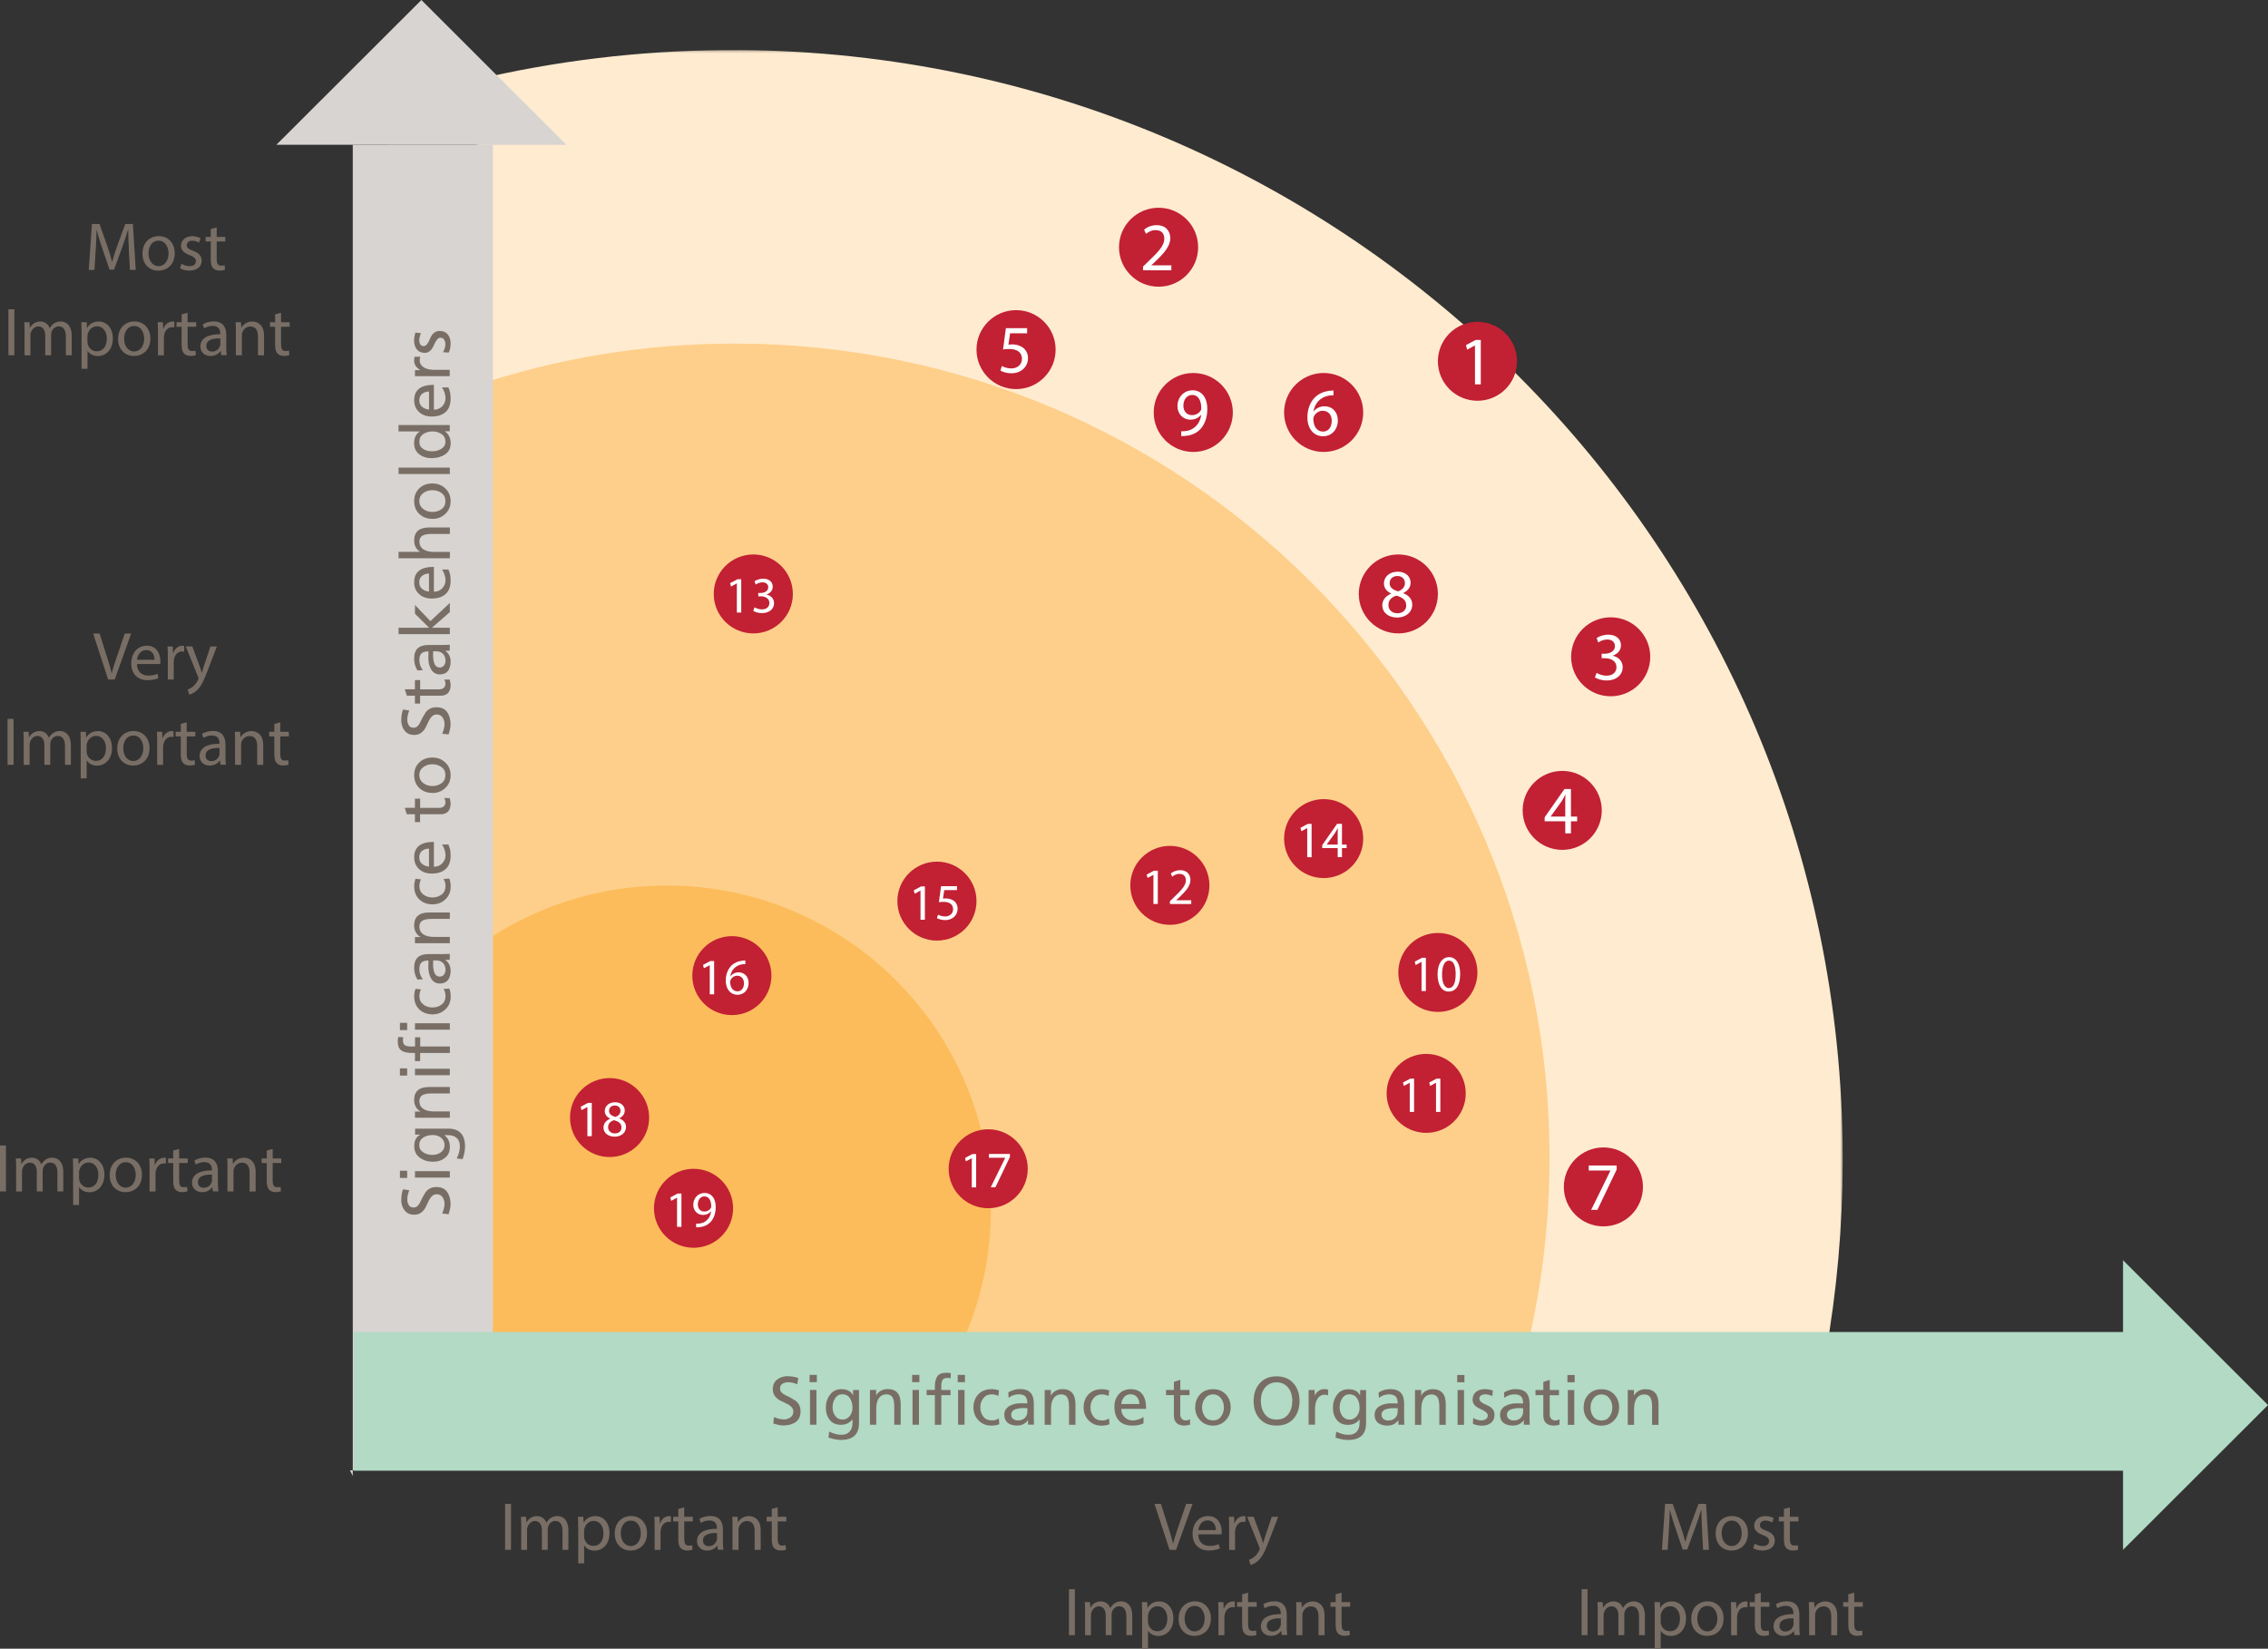 <svg width="872" height="634" viewBox="0 0 872 634" fill="none" xmlns="http://www.w3.org/2000/svg">
<rect x="0" y="0" width="872" height="634" fill="#333333" stroke="none"/>
<g clip-path="url(#clip0_3_473)">
<mask id="mask0_3_473" style="mask-type:luminance" maskUnits="userSpaceOnUse" x="183" y="19" width="526" height="502">
<path d="M708.487 19.272H183.461V520.666H708.487V19.272Z" fill="white"/>
</mask>
<g mask="url(#mask0_3_473)">
<path d="M284.27 19.272H278.532C245.615 19.491 213.596 23.428 182.848 30.669V152.14C213.793 141.793 246.951 136.171 281.401 136.171C452.621 136.171 591.428 274.814 591.428 445.832C591.428 471.623 588.274 496.691 582.317 520.644H701.939C706.188 496.691 708.422 472.06 708.487 446.904V444.76C707.918 210.612 518.477 20.781 284.27 19.25" fill="#FFEBCF"/>
</g>
<mask id="mask1_3_473" style="mask-type:luminance" maskUnits="userSpaceOnUse" x="183" y="115" width="435" height="406">
<path d="M617.118 115.521H183.461V520.666H617.118V115.521Z" fill="white"/>
</mask>
<g mask="url(#mask1_3_473)">
<path d="M282.454 132.125C247.653 132.125 214.145 137.79 182.871 148.268V520.666H586.567C592.568 496.451 595.766 471.12 595.766 445.067C595.766 272.233 455.492 132.125 282.454 132.125Z" fill="#FDCF8A"/>
</g>
<mask id="mask2_3_473" style="mask-type:luminance" maskUnits="userSpaceOnUse" x="183" y="147" width="392" height="374">
<path d="M574.389 147.349H183.461V520.666H574.389V147.349Z" fill="white"/>
</mask>
<g mask="url(#mask2_3_473)">
<path d="M256.39 589.419C325.202 589.419 380.984 533.704 380.984 464.973C380.984 396.242 325.202 340.526 256.39 340.526C187.578 340.526 131.797 396.242 131.797 464.973C131.797 533.704 187.578 589.419 256.39 589.419Z" fill="#FCBC5B"/>
</g>
<path d="M196.473 578.307V595.982H194.195V578.307H196.473Z" fill="#796E65"/>
<path d="M200.395 586.728C200.395 585.416 200.373 584.344 200.285 583.294H202.3L202.41 585.35H202.497C203.198 584.147 204.381 583.01 206.483 583.01C208.213 583.01 209.527 584.06 210.075 585.547H210.119C210.513 584.847 211.017 584.278 211.542 583.885C212.309 583.316 213.141 582.988 214.345 582.988C216.032 582.988 218.528 584.082 218.528 588.5V595.981H216.273V588.785C216.273 586.335 215.375 584.869 213.513 584.869C212.199 584.869 211.17 585.831 210.776 586.969C210.666 587.275 210.6 587.691 210.6 588.128V595.981H208.345V588.369C208.345 586.357 207.447 584.891 205.695 584.891C204.249 584.891 203.198 586.05 202.826 587.21C202.694 587.56 202.65 587.953 202.65 588.347V596.003H200.395V586.75V586.728Z" fill="#796E65"/>
<path d="M222.317 587.429C222.317 585.81 222.273 584.497 222.207 583.294H224.288L224.397 585.482H224.441C225.383 583.929 226.894 583.01 228.952 583.01C232.019 583.01 234.34 585.613 234.34 589.463C234.34 594.035 231.559 596.288 228.558 596.288C226.872 596.288 225.405 595.544 224.638 594.297H224.594V601.188H222.317V587.429ZM224.594 590.819C224.594 591.169 224.638 591.475 224.704 591.76C225.12 593.357 226.521 594.472 228.164 594.472C230.617 594.472 232.019 592.482 232.019 589.572C232.019 587.035 230.683 584.847 228.23 584.847C226.653 584.847 225.186 585.985 224.726 587.713C224.638 587.997 224.572 588.347 224.572 588.654V590.841L224.594 590.819Z" fill="#796E65"/>
<path d="M248.773 589.528C248.773 594.231 245.51 596.266 242.444 596.266C239.005 596.266 236.355 593.75 236.355 589.725C236.355 585.482 239.137 582.988 242.663 582.988C246.189 582.988 248.773 585.635 248.773 589.528ZM238.677 589.66C238.677 592.438 240.276 594.538 242.531 594.538C244.787 594.538 246.386 592.46 246.386 589.616C246.386 587.472 245.313 584.738 242.575 584.738C239.838 584.738 238.655 587.253 238.655 589.66H238.677Z" fill="#796E65"/>
<path d="M251.684 587.253C251.684 585.766 251.662 584.475 251.574 583.294H253.589L253.677 585.788H253.786C254.356 584.082 255.757 583.01 257.312 583.01C257.575 583.01 257.75 583.032 257.969 583.097V585.285C257.728 585.241 257.487 585.197 257.181 585.197C255.56 585.197 254.399 586.422 254.071 588.172C254.027 588.479 253.961 588.85 253.961 589.244V596.003H251.684V587.275V587.253Z" fill="#796E65"/>
<path d="M263.073 579.641V583.294H266.38V585.044H263.073V591.891C263.073 593.466 263.511 594.363 264.803 594.363C265.416 594.363 265.854 594.275 266.139 594.21L266.249 595.938C265.811 596.113 265.088 596.244 264.19 596.244C263.117 596.244 262.241 595.894 261.693 595.282C261.036 594.604 260.795 593.466 260.795 591.979V585.044H258.824V583.294H260.795V580.254L263.051 579.641H263.073Z" fill="#796E65"/>
<path d="M276.016 595.981L275.84 594.385H275.753C275.052 595.391 273.672 596.266 271.876 596.266C269.292 596.266 268 594.45 268 592.613C268 589.55 270.738 587.866 275.643 587.888V587.625C275.643 586.575 275.359 584.694 272.752 584.694C271.57 584.694 270.343 585.066 269.445 585.635L268.92 584.103C269.971 583.425 271.504 582.966 273.103 582.966C276.979 582.966 277.943 585.613 277.943 588.15V592.897C277.943 593.991 277.987 595.084 278.162 595.938H276.059L276.016 595.981ZM275.665 589.506C273.147 589.463 270.278 589.9 270.278 592.372C270.278 593.859 271.285 594.581 272.468 594.581C274.132 594.581 275.183 593.531 275.534 592.46C275.621 592.219 275.665 591.956 275.665 591.716V589.506Z" fill="#796E65"/>
<path d="M281.645 586.729C281.645 585.416 281.623 584.344 281.535 583.294H283.594L283.725 585.394H283.769C284.404 584.191 285.872 583.01 287.974 583.01C289.726 583.01 292.464 584.06 292.464 588.413V596.003H290.142V588.675C290.142 586.619 289.376 584.913 287.207 584.913C285.674 584.913 284.492 585.985 284.098 587.275C283.988 587.56 283.944 587.953 283.944 588.347V595.982H281.623V586.729H281.645Z" fill="#796E65"/>
<path d="M299.01 579.641V583.294H302.317V585.044H299.01V591.891C299.01 593.466 299.449 594.363 300.741 594.363C301.354 594.363 301.792 594.275 302.077 594.21L302.186 595.938C301.748 596.113 301.025 596.244 300.127 596.244C299.054 596.244 298.178 595.894 297.631 595.282C296.974 594.604 296.733 593.466 296.733 591.979V585.044H294.762V583.294H296.733V580.254L298.989 579.641H299.01Z" fill="#796E65"/>
<path d="M2.278 440.495V458.17H0V440.495H2.278Z" fill="#796E65"/>
<path d="M6.199 448.916C6.199 447.604 6.177 446.532 6.09 445.482H8.105L8.214 447.538H8.302C9.003 446.335 10.185 445.198 12.288 445.198C14.018 445.198 15.332 446.248 15.88 447.735H15.923C16.317 447.035 16.821 446.466 17.347 446.073C18.113 445.504 18.946 445.176 20.15 445.176C21.837 445.176 24.333 446.27 24.333 450.688V458.169H22.077V450.973C22.077 448.523 21.18 447.057 19.318 447.057C18.004 447.057 16.974 448.02 16.58 449.157C16.471 449.463 16.405 449.879 16.405 450.316V458.169H14.149V450.557C14.149 448.545 13.251 447.079 11.499 447.079C10.054 447.079 9.003 448.238 8.63 449.398C8.499 449.748 8.455 450.141 8.455 450.535V458.191H6.199V448.938V448.916Z" fill="#796E65"/>
<path d="M28.121 449.616C28.121 447.998 28.077 446.685 28.012 445.482H30.092L30.202 447.67H30.246C31.187 446.116 32.699 445.198 34.757 445.198C37.823 445.198 40.145 447.801 40.145 451.651C40.145 456.223 37.363 458.476 34.363 458.476C32.677 458.476 31.209 457.732 30.443 456.485H30.399V463.376H28.121V449.616ZM30.399 453.007C30.399 453.357 30.443 453.663 30.508 453.948C30.924 455.545 32.326 456.66 33.969 456.66C36.422 456.66 37.823 454.67 37.823 451.76C37.823 449.223 36.487 447.035 34.034 447.035C32.458 447.035 30.99 448.173 30.53 449.901C30.443 450.185 30.377 450.535 30.377 450.841V453.029L30.399 453.007Z" fill="#796E65"/>
<path d="M54.578 451.716C54.578 456.419 51.315 458.454 48.249 458.454C44.81 458.454 42.16 455.938 42.16 451.913C42.16 447.67 44.941 445.176 48.468 445.176C51.994 445.176 54.578 447.823 54.578 451.716ZM44.482 451.848C44.482 454.626 46.08 456.726 48.336 456.726C50.592 456.726 52.191 454.648 52.191 451.804C52.191 449.66 51.118 446.926 48.38 446.926C45.642 446.926 44.46 449.441 44.46 451.848H44.482Z" fill="#796E65"/>
<path d="M57.512 449.441C57.512 447.954 57.49 446.663 57.402 445.482H59.417L59.505 447.976H59.614C60.184 446.27 61.585 445.198 63.14 445.198C63.403 445.198 63.578 445.22 63.797 445.285V447.473C63.556 447.429 63.316 447.385 63.009 447.385C61.388 447.385 60.227 448.61 59.899 450.36C59.855 450.666 59.789 451.038 59.789 451.432V458.191H57.512V449.463V449.441Z" fill="#796E65"/>
<path d="M68.878 441.829V445.482H72.185V447.232H68.878V454.079C68.878 455.654 69.316 456.551 70.608 456.551C71.221 456.551 71.659 456.463 71.944 456.398L72.053 458.126C71.615 458.301 70.892 458.432 69.995 458.432C68.921 458.432 68.045 458.082 67.498 457.47C66.841 456.792 66.6 455.654 66.6 454.167V447.232H64.629V445.482H66.6V442.442L68.856 441.829H68.878Z" fill="#796E65"/>
<path d="M81.844 458.169L81.669 456.573H81.581C80.88 457.579 79.5 458.454 77.705 458.454C75.12 458.454 73.828 456.638 73.828 454.801C73.828 451.738 76.566 450.054 81.472 450.076V449.813C81.472 448.763 81.187 446.882 78.581 446.882C77.398 446.882 76.171 447.254 75.274 447.823L74.748 446.291C75.799 445.613 77.332 445.154 78.931 445.154C82.807 445.154 83.771 447.801 83.771 450.338V455.085C83.771 456.179 83.815 457.272 83.99 458.126H81.888L81.844 458.169ZM81.493 451.694C78.975 451.651 76.106 452.088 76.106 454.56C76.106 456.048 77.113 456.769 78.296 456.769C79.96 456.769 81.012 455.719 81.362 454.648C81.45 454.407 81.493 454.144 81.493 453.904V451.694Z" fill="#796E65"/>
<path d="M87.473 448.916C87.473 447.604 87.451 446.532 87.363 445.482H89.422L89.553 447.582H89.597C90.232 446.379 91.7 445.198 93.802 445.198C95.554 445.198 98.292 446.248 98.292 450.601V458.191H95.97V450.863C95.97 448.807 95.204 447.101 93.036 447.101C91.502 447.101 90.32 448.173 89.926 449.463C89.816 449.748 89.772 450.141 89.772 450.535V458.17H87.451V448.916H87.473Z" fill="#796E65"/>
<path d="M104.839 441.829V445.482H108.146V447.232H104.839V454.079C104.839 455.654 105.277 456.551 106.569 456.551C107.182 456.551 107.62 456.463 107.905 456.398L108.014 458.126C107.576 458.301 106.853 458.432 105.956 458.432C104.882 458.432 104.006 458.082 103.459 457.47C102.802 456.792 102.561 455.654 102.561 454.167V447.232H100.59V445.482H102.561V442.442L104.817 441.829H104.839Z" fill="#796E65"/>
<path d="M449.665 595.982L443.883 578.307H446.358L449.117 587.013C449.884 589.397 450.541 591.541 451.001 593.619H451.044C451.548 591.563 452.271 589.332 453.059 587.035L456.06 578.307H458.513L452.183 595.982H449.665Z" fill="#796E65"/>
<path d="M460.702 590.053C460.746 593.181 462.76 594.472 465.06 594.472C466.725 594.472 467.71 594.188 468.586 593.816L468.98 595.456C468.17 595.828 466.768 596.244 464.753 596.244C460.833 596.244 458.512 593.663 458.512 589.835C458.512 586.007 460.767 582.988 464.469 582.988C468.63 582.988 469.725 586.641 469.725 588.96C469.725 589.441 469.681 589.791 469.637 590.032H460.702V590.053ZM467.469 588.413C467.491 586.947 466.856 584.672 464.272 584.672C461.928 584.672 460.899 586.816 460.724 588.413H467.469Z" fill="#796E65"/>
<path d="M472.574 587.253C472.574 585.766 472.552 584.475 472.465 583.294H474.48L474.567 585.788H474.677C475.246 584.082 476.648 583.01 478.203 583.01C478.466 583.01 478.641 583.032 478.86 583.097V585.285C478.619 585.241 478.378 585.197 478.071 585.197C476.451 585.197 475.29 586.422 474.962 588.172C474.918 588.479 474.852 588.85 474.852 589.244V596.003H472.574V587.275V587.253Z" fill="#796E65"/>
<path d="M482.011 583.294L484.792 590.797C485.077 591.629 485.405 592.635 485.602 593.4H485.646C485.887 592.635 486.15 591.672 486.457 590.754L488.975 583.294H491.428L487.968 592.351C486.303 596.704 485.186 598.935 483.61 600.291C482.471 601.297 481.354 601.691 480.784 601.779L480.215 599.832C480.784 599.657 481.551 599.285 482.23 598.694C482.865 598.191 483.653 597.294 484.179 596.135C484.288 595.894 484.354 595.719 484.354 595.588C484.354 595.457 484.31 595.282 484.201 594.975L479.492 583.272H482.011V583.294Z" fill="#796E65"/>
<path d="M413.266 611.119V628.794H410.988V611.119H413.266Z" fill="#796E65"/>
<path d="M417.188 619.541C417.188 618.228 417.166 617.157 417.078 616.107H419.093L419.202 618.163H419.29C419.991 616.96 421.174 615.822 423.276 615.822C425.006 615.822 426.32 616.872 426.868 618.36H426.912C427.306 617.66 427.809 617.091 428.335 616.697C429.102 616.128 429.934 615.8 431.138 615.8C432.825 615.8 435.321 616.894 435.321 621.313V628.794H433.066V621.597C433.066 619.147 432.168 617.682 430.306 617.682C428.992 617.682 427.963 618.644 427.569 619.781C427.459 620.088 427.393 620.503 427.393 620.941V628.794H425.138V621.181C425.138 619.169 424.24 617.703 422.488 617.703C421.042 617.703 419.991 618.863 419.619 620.022C419.487 620.372 419.443 620.766 419.443 621.16V628.816H417.188V619.563V619.541Z" fill="#796E65"/>
<path d="M439.11 620.241C439.11 618.622 439.066 617.31 439 616.107H441.081L441.19 618.294H441.234C442.176 616.741 443.687 615.822 445.745 615.822C448.812 615.822 451.133 618.425 451.133 622.275C451.133 626.847 448.352 629.1 445.351 629.1C443.665 629.1 442.198 628.357 441.431 627.11H441.387V634H439.11V620.241ZM441.387 623.632C441.387 623.982 441.431 624.288 441.497 624.572C441.913 626.169 443.314 627.285 444.957 627.285C447.41 627.285 448.812 625.294 448.812 622.385C448.812 619.847 447.476 617.66 445.023 617.66C443.446 617.66 441.979 618.797 441.519 620.525C441.431 620.81 441.365 621.16 441.365 621.466V623.654L441.387 623.632Z" fill="#796E65"/>
<path d="M465.566 622.341C465.566 627.044 462.303 629.078 459.237 629.078C455.798 629.078 453.148 626.563 453.148 622.538C453.148 618.294 455.93 615.8 459.456 615.8C462.982 615.8 465.566 618.447 465.566 622.341ZM455.47 622.472C455.47 625.25 457.069 627.35 459.324 627.35C461.58 627.35 463.179 625.272 463.179 622.428C463.179 620.285 462.106 617.55 459.368 617.55C456.631 617.55 455.448 620.066 455.448 622.472H455.47Z" fill="#796E65"/>
<path d="M468.477 620.066C468.477 618.579 468.455 617.288 468.367 616.107H470.382L470.47 618.6H470.579C471.149 616.894 472.55 615.822 474.105 615.822C474.368 615.822 474.543 615.844 474.762 615.91V618.097C474.521 618.054 474.28 618.01 473.974 618.01C472.353 618.01 471.192 619.235 470.864 620.985C470.82 621.291 470.754 621.663 470.754 622.057V628.816H468.477V620.088V620.066Z" fill="#796E65"/>
<path d="M479.866 612.454V616.107H483.173V617.857H479.866V624.703C479.866 626.278 480.304 627.175 481.596 627.175C482.209 627.175 482.647 627.088 482.932 627.022L483.042 628.75C482.604 628.925 481.881 629.057 480.983 629.057C479.91 629.057 479.034 628.707 478.486 628.094C477.829 627.416 477.588 626.279 477.588 624.791V617.857H475.617V616.107H477.588V613.066L479.844 612.454H479.866Z" fill="#796E65"/>
<path d="M492.809 628.794L492.633 627.197H492.546C491.845 628.203 490.465 629.078 488.669 629.078C486.085 629.078 484.793 627.263 484.793 625.425C484.793 622.363 487.531 620.678 492.436 620.7V620.438C492.436 619.388 492.152 617.506 489.545 617.506C488.363 617.506 487.136 617.878 486.238 618.447L485.713 616.916C486.764 616.238 488.297 615.778 489.896 615.778C493.772 615.778 494.736 618.425 494.736 620.963V625.71C494.736 626.803 494.78 627.897 494.955 628.75H492.852L492.809 628.794ZM492.458 622.319C489.94 622.275 487.071 622.713 487.071 625.184C487.071 626.672 488.078 627.394 489.261 627.394C490.925 627.394 491.976 626.344 492.327 625.272C492.414 625.031 492.458 624.769 492.458 624.528V622.319Z" fill="#796E65"/>
<path d="M498.438 619.541C498.438 618.229 498.416 617.157 498.328 616.107H500.387L500.518 618.207H500.562C501.197 617.004 502.664 615.822 504.767 615.822C506.519 615.822 509.257 616.872 509.257 621.225V628.816H506.935V621.488C506.935 619.432 506.169 617.725 504 617.725C502.467 617.725 501.285 618.797 500.891 620.088C500.781 620.372 500.737 620.766 500.737 621.16V628.794H498.416V619.541H498.438Z" fill="#796E65"/>
<path d="M515.803 612.454V616.107H519.11V617.857H515.803V624.703C515.803 626.278 516.241 627.175 517.534 627.175C518.147 627.175 518.585 627.088 518.87 627.022L518.979 628.75C518.541 628.925 517.818 629.057 516.92 629.057C515.847 629.057 514.971 628.707 514.424 628.094C513.767 627.416 513.526 626.279 513.526 624.791V617.857H511.555V616.107H513.526V613.066L515.782 612.454H515.803Z" fill="#796E65"/>
<path d="M41.59 261.296L35.809 243.621H38.283L41.043 252.327C41.809 254.711 42.466 256.855 42.926 258.933H42.97C43.474 256.877 44.197 254.646 44.985 252.349L47.985 243.621H50.438L44.109 261.296H41.59Z" fill="#796E65"/>
<path d="M52.651 255.367C52.695 258.495 54.71 259.786 57.009 259.786C58.674 259.786 59.659 259.502 60.535 259.13L60.929 260.77C60.119 261.142 58.718 261.558 56.703 261.558C52.782 261.558 50.461 258.977 50.461 255.149C50.461 251.32 52.717 248.302 56.418 248.302C60.579 248.302 61.674 251.955 61.674 254.274C61.674 254.755 61.63 255.105 61.587 255.345H52.651V255.367ZM59.418 253.727C59.44 252.261 58.805 249.986 56.221 249.986C53.877 249.986 52.848 252.13 52.673 253.727H59.418Z" fill="#796E65"/>
<path d="M64.52 252.567C64.52 251.08 64.498 249.789 64.41 248.608H66.425L66.513 251.102H66.622C67.192 249.396 68.593 248.324 70.148 248.324C70.411 248.324 70.586 248.346 70.805 248.411V250.599C70.564 250.555 70.323 250.511 70.017 250.511C68.396 250.511 67.235 251.736 66.907 253.486C66.863 253.792 66.797 254.164 66.797 254.558V261.317H64.52V252.589V252.567Z" fill="#796E65"/>
<path d="M73.96 248.608L76.741 256.111C77.026 256.943 77.355 257.949 77.552 258.714H77.596C77.836 257.949 78.099 256.986 78.406 256.068L80.924 248.608H83.377L79.917 257.665C78.252 262.018 77.136 264.249 75.559 265.605C74.42 266.611 73.303 267.005 72.734 267.093L72.164 265.146C72.734 264.971 73.5 264.599 74.179 264.008C74.814 263.505 75.603 262.608 76.128 261.449C76.238 261.208 76.303 261.033 76.303 260.902C76.303 260.771 76.26 260.596 76.15 260.289L71.441 248.586H73.96V248.608Z" fill="#796E65"/>
<path d="M5.214 276.433V294.108H2.914V276.433H5.192H5.214Z" fill="#796E65"/>
<path d="M9.113 284.855C9.113 283.542 9.092 282.47 9.004 281.421H11.019L11.128 283.477H11.216C11.917 282.274 13.099 281.136 15.202 281.136C16.932 281.136 18.246 282.186 18.794 283.674H18.837C19.232 282.974 19.735 282.405 20.261 282.011C21.027 281.442 21.86 281.114 23.064 281.114C24.75 281.114 27.247 282.208 27.247 286.627V294.108H24.991V286.911C24.991 284.461 24.093 282.995 22.232 282.995C20.918 282.995 19.889 283.958 19.494 285.096C19.385 285.402 19.319 285.817 19.319 286.255V294.108H17.063V286.495C17.063 284.483 16.165 283.017 14.413 283.017C12.968 283.017 11.917 284.177 11.544 285.336C11.413 285.686 11.369 286.08 11.369 286.474V294.13H9.113V284.877V284.855Z" fill="#796E65"/>
<path d="M31.035 285.555C31.035 283.936 30.991 282.624 30.926 281.421H33.006L33.116 283.608H33.16C34.101 282.055 35.612 281.136 37.671 281.136C40.737 281.136 43.059 283.739 43.059 287.589C43.059 292.161 40.277 294.414 37.277 294.414C35.591 294.414 34.123 293.671 33.357 292.424H33.313V299.314H31.035V285.555ZM33.313 288.946C33.313 289.296 33.357 289.602 33.422 289.886C33.839 291.483 35.24 292.599 36.883 292.599C39.336 292.599 40.737 290.608 40.737 287.699C40.737 285.161 39.401 282.974 36.949 282.974C35.372 282.974 33.904 284.111 33.444 285.839C33.357 286.124 33.291 286.474 33.291 286.78V288.967L33.313 288.946Z" fill="#796E65"/>
<path d="M57.492 287.655C57.492 292.358 54.229 294.392 51.163 294.392C47.724 294.392 45.074 291.877 45.074 287.852C45.074 283.608 47.856 281.114 51.382 281.114C54.908 281.114 57.492 283.761 57.492 287.655ZM47.396 287.786C47.396 290.564 48.995 292.664 51.25 292.664C53.506 292.664 55.105 290.586 55.105 287.742C55.105 285.599 54.032 282.864 51.294 282.864C48.556 282.864 47.374 285.38 47.374 287.786H47.396Z" fill="#796E65"/>
<path d="M60.426 285.38C60.426 283.892 60.404 282.602 60.316 281.421H62.331L62.419 283.914H62.528C63.098 282.208 64.499 281.136 66.054 281.136C66.317 281.136 66.492 281.158 66.711 281.224V283.411C66.471 283.367 66.23 283.324 65.923 283.324C64.302 283.324 63.142 284.549 62.813 286.299C62.769 286.605 62.704 286.977 62.704 287.371V294.13H60.426V285.402V285.38Z" fill="#796E65"/>
<path d="M71.792 277.768V281.421H75.099V283.171H71.792V290.018C71.792 291.593 72.23 292.489 73.522 292.489C74.135 292.489 74.573 292.402 74.858 292.336L74.967 294.064C74.529 294.239 73.807 294.371 72.909 294.371C71.835 294.371 70.96 294.021 70.412 293.408C69.755 292.73 69.514 291.592 69.514 290.105V283.171H67.543V281.421H69.514V278.38L71.77 277.768H71.792Z" fill="#796E65"/>
<path d="M84.758 294.108L84.583 292.511H84.495C83.794 293.517 82.415 294.392 80.619 294.392C78.034 294.392 76.742 292.577 76.742 290.739C76.742 287.677 79.48 285.992 84.385 286.014V285.752C84.385 284.702 84.101 282.82 81.495 282.82C80.312 282.82 79.086 283.192 78.188 283.761L77.662 282.23C78.713 281.552 80.246 281.092 81.845 281.092C85.722 281.092 86.685 283.739 86.685 286.277V291.023C86.685 292.117 86.729 293.211 86.904 294.064H84.802L84.758 294.108ZM84.407 287.633C81.889 287.589 79.02 288.027 79.02 290.498C79.02 291.986 80.027 292.708 81.21 292.708C82.874 292.708 83.926 291.658 84.276 290.586C84.364 290.345 84.407 290.083 84.407 289.842V287.633Z" fill="#796E65"/>
<path d="M90.387 284.855C90.387 283.542 90.365 282.471 90.277 281.421H92.336L92.467 283.521H92.511C93.146 282.317 94.614 281.136 96.716 281.136C98.468 281.136 101.206 282.186 101.206 286.539V294.13H98.884V286.802C98.884 284.746 98.118 283.039 95.95 283.039C94.417 283.039 93.234 284.111 92.84 285.402C92.73 285.686 92.686 286.08 92.686 286.474V294.108H90.365V284.855H90.387Z" fill="#796E65"/>
<path d="M107.753 277.768V281.421H111.06V283.171H107.753V290.018C107.753 291.593 108.191 292.489 109.483 292.489C110.096 292.489 110.534 292.402 110.819 292.336L110.928 294.064C110.49 294.239 109.768 294.371 108.87 294.371C107.796 294.371 106.92 294.021 106.373 293.408C105.716 292.73 105.475 291.592 105.475 290.105V283.171H103.504V281.421H105.475V278.38L107.731 277.768H107.753Z" fill="#796E65"/>
<path d="M654.417 588.216C654.285 585.744 654.132 582.791 654.154 580.582H654.066C653.453 582.66 652.73 584.869 651.832 587.297L648.7 595.872H646.97L644.101 587.45C643.269 584.957 642.546 582.682 642.043 580.582H641.999C641.955 582.791 641.824 585.744 641.648 588.391L641.167 595.982H638.977L640.203 578.307H643.116L646.138 586.86C646.883 589.047 647.474 590.972 647.934 592.81H648.022C648.46 591.016 649.095 589.091 649.883 586.86L653.037 578.307H655.95L657.045 595.982H654.811L654.373 588.216H654.417Z" fill="#796E65"/>
<path d="M672.047 589.528C672.047 594.231 668.783 596.266 665.717 596.266C662.279 596.266 659.629 593.75 659.629 589.725C659.629 585.482 662.41 582.988 665.936 582.988C669.462 582.988 672.047 585.635 672.047 589.528ZM661.95 589.66C661.95 592.438 663.549 594.538 665.805 594.538C668.061 594.538 669.659 592.46 669.659 589.616C669.659 587.472 668.586 584.738 665.849 584.738C663.111 584.738 661.928 587.253 661.928 589.66H661.95Z" fill="#796E65"/>
<path d="M674.654 593.619C675.333 594.057 676.537 594.538 677.698 594.538C679.384 594.538 680.173 593.707 680.173 592.657C680.173 591.607 679.516 590.95 677.808 590.316C675.53 589.507 674.435 588.238 674.435 586.729C674.435 584.672 676.099 583.01 678.815 583.01C680.107 583.01 681.224 583.382 681.947 583.797L681.377 585.482C680.874 585.175 679.954 584.738 678.771 584.738C677.413 584.738 676.647 585.525 676.647 586.466C676.647 587.516 677.413 587.997 679.056 588.61C681.268 589.441 682.385 590.557 682.385 592.438C682.385 594.669 680.655 596.244 677.632 596.244C676.231 596.244 674.96 595.894 674.062 595.369L674.632 593.619H674.654Z" fill="#796E65"/>
<path d="M688.167 579.641V583.294H691.474V585.044H688.167V591.891C688.167 593.466 688.605 594.363 689.897 594.363C690.51 594.363 690.948 594.275 691.233 594.21L691.342 595.938C690.904 596.113 690.182 596.244 689.284 596.244C688.211 596.244 687.334 595.894 686.787 595.282C686.13 594.604 685.889 593.466 685.889 591.979V585.044H683.918V583.294H685.889V580.254L688.145 579.641H688.167Z" fill="#796E65"/>
<path d="M610.375 611.119V628.794H608.098V611.119H610.375Z" fill="#796E65"/>
<path d="M614.297 619.541C614.297 618.228 614.275 617.157 614.188 616.107H616.202L616.312 618.163H616.399C617.1 616.96 618.283 615.822 620.385 615.822C622.116 615.822 623.43 616.872 623.977 618.36H624.021C624.415 617.66 624.919 617.091 625.444 616.697C626.211 616.128 627.043 615.8 628.248 615.8C629.934 615.8 632.431 616.894 632.431 621.313V628.794H630.175V621.597C630.175 619.147 629.277 617.682 627.416 617.682C626.102 617.682 625.072 618.644 624.678 619.781C624.568 620.088 624.503 620.503 624.503 620.941V628.794H622.247V621.181C622.247 619.169 621.349 617.703 619.597 617.703C618.152 617.703 617.1 618.863 616.728 620.022C616.597 620.372 616.553 620.766 616.553 621.16V628.816H614.297V619.563V619.541Z" fill="#796E65"/>
<path d="M636.219 620.241C636.219 618.622 636.175 617.31 636.109 616.107H638.19L638.299 618.294H638.343C639.285 616.741 640.796 615.822 642.855 615.822C645.921 615.822 648.242 618.425 648.242 622.275C648.242 626.847 645.461 629.1 642.461 629.1C640.774 629.1 639.307 628.357 638.54 627.11H638.497V634H636.219V620.241ZM638.497 623.632C638.497 623.982 638.54 624.288 638.606 624.572C639.022 626.169 640.424 627.285 642.066 627.285C644.519 627.285 645.921 625.294 645.921 622.385C645.921 619.847 644.585 617.66 642.132 617.66C640.555 617.66 639.088 618.797 638.65 620.525C638.562 620.81 638.497 621.16 638.497 621.466V623.654V623.632Z" fill="#796E65"/>
<path d="M662.675 622.341C662.675 627.044 659.412 629.078 656.346 629.078C652.908 629.078 650.258 626.563 650.258 622.538C650.258 618.294 653.039 615.8 656.565 615.8C660.091 615.8 662.675 618.447 662.675 622.341ZM652.579 622.472C652.579 625.25 654.178 627.35 656.434 627.35C658.69 627.35 660.288 625.272 660.288 622.428C660.288 620.285 659.215 617.55 656.478 617.55C653.74 617.55 652.557 620.066 652.557 622.472H652.579Z" fill="#796E65"/>
<path d="M665.586 620.066C665.586 618.579 665.564 617.288 665.477 616.107H667.491L667.579 618.6H667.689C668.258 616.894 669.66 615.822 671.215 615.822C671.477 615.822 671.653 615.844 671.872 615.91V618.097C671.631 618.054 671.39 618.01 671.083 618.01C669.463 618.01 668.302 619.235 667.973 620.985C667.929 621.291 667.864 621.663 667.864 622.057V628.816H665.586V620.088V620.066Z" fill="#796E65"/>
<path d="M676.975 612.454V616.107H680.282V617.857H676.975V624.703C676.975 626.278 677.413 627.175 678.705 627.175C679.319 627.175 679.757 627.088 680.041 627.022L680.151 628.75C679.713 628.925 678.99 629.057 678.092 629.057C677.019 629.057 676.143 628.707 675.596 628.094C674.939 627.416 674.698 626.279 674.698 624.791V617.857H672.727V616.107H674.698V613.066L676.953 612.454H676.975Z" fill="#796E65"/>
<path d="M689.92 628.794L689.745 627.197H689.658C688.957 628.203 687.577 629.078 685.759 629.078C683.197 629.078 681.883 627.263 681.883 625.425C681.883 622.363 684.62 620.678 689.526 620.7V620.438C689.526 619.388 689.241 617.506 686.635 617.506C685.453 617.506 684.226 617.878 683.328 618.447L682.803 616.916C683.854 616.238 685.365 615.778 686.986 615.778C690.884 615.778 691.826 618.425 691.826 620.963V625.71C691.826 626.803 691.87 627.897 692.045 628.75H689.942L689.92 628.794ZM689.57 622.319C687.051 622.275 684.182 622.713 684.182 625.184C684.182 626.672 685.19 627.394 686.372 627.394C688.037 627.394 689.088 626.344 689.439 625.272C689.526 625.031 689.57 624.769 689.57 624.528V622.319Z" fill="#796E65"/>
<path d="M695.547 619.541C695.547 618.229 695.525 617.157 695.438 616.107H697.496L697.628 618.207H697.671C698.306 617.004 699.774 615.822 701.876 615.822C703.628 615.822 706.366 616.872 706.366 621.225V628.816H704.066V621.488C704.066 619.432 703.3 617.725 701.132 617.725C699.599 617.725 698.416 618.797 698.022 620.088C697.912 620.372 697.868 620.766 697.868 621.16V628.794H695.569V619.541H695.547Z" fill="#796E65"/>
<path d="M712.913 612.454V616.107H716.22V617.857H712.913V624.703C712.913 626.278 713.351 627.175 714.643 627.175C715.256 627.175 715.694 627.088 715.979 627.022L716.088 628.75C715.65 628.925 714.928 629.057 714.03 629.057C712.957 629.057 712.081 628.707 711.533 628.094C710.876 627.416 710.635 626.279 710.635 624.791V617.857H708.664V616.107H710.635V613.066L712.891 612.454H712.913Z" fill="#796E65"/>
<path d="M49.561 96.031C49.43 93.559 49.276 90.606 49.298 88.397H49.211C48.597 90.475 47.875 92.684 46.977 95.112L43.845 103.687H42.115L39.246 95.265C38.414 92.772 37.691 90.497 37.187 88.397H37.143C37.1 90.606 36.968 93.559 36.793 96.206L36.311 103.796H34.121L35.347 86.122H38.26L41.283 94.675C42.027 96.862 42.619 98.787 43.078 100.625H43.166C43.604 98.831 44.239 96.906 45.028 94.675L48.181 86.122H51.094L52.189 103.796H49.955L49.517 96.031H49.561Z" fill="#796E65"/>
<path d="M67.191 97.343C67.191 102.046 63.928 104.081 60.862 104.081C57.423 104.081 54.773 101.565 54.773 97.54C54.773 93.296 57.555 90.803 61.081 90.803C64.607 90.803 67.191 93.45 67.191 97.343ZM57.095 97.475C57.095 100.253 58.694 102.353 60.949 102.353C63.205 102.353 64.804 100.275 64.804 97.431C64.804 95.287 63.731 92.553 60.993 92.553C58.256 92.553 57.073 95.068 57.073 97.475H57.095Z" fill="#796E65"/>
<path d="M69.798 101.434C70.477 101.872 71.682 102.353 72.843 102.353C74.529 102.353 75.317 101.522 75.317 100.472C75.317 99.421 74.66 98.765 72.952 98.131C70.674 97.322 69.579 96.053 69.579 94.543C69.579 92.487 71.244 90.825 73.96 90.825C75.252 90.825 76.369 91.197 77.091 91.612L76.522 93.297C76.018 92.99 75.098 92.553 73.916 92.553C72.558 92.553 71.791 93.34 71.791 94.281C71.791 95.331 72.558 95.812 74.2 96.425C76.412 97.256 77.529 98.371 77.529 100.253C77.529 102.484 75.799 104.059 72.777 104.059C71.375 104.059 70.105 103.709 69.207 103.184L69.776 101.434H69.798Z" fill="#796E65"/>
<path d="M83.311 87.456V91.109H86.618V92.859H83.311V99.706C83.311 101.281 83.749 102.178 85.041 102.178C85.655 102.178 86.093 102.09 86.377 102.025L86.487 103.753C86.049 103.928 85.326 104.059 84.428 104.059C83.355 104.059 82.479 103.709 81.931 103.097C81.275 102.418 81.034 101.281 81.034 99.793V92.859H79.062V91.109H81.034V88.069L83.289 87.456H83.311Z" fill="#796E65"/>
<path d="M5.52 118.934V136.609H3.242V118.934H5.52Z" fill="#796E65"/>
<path d="M9.442 127.355C9.442 126.043 9.42 124.971 9.332 123.921H11.347L11.456 125.977H11.544C12.245 124.774 13.428 123.637 15.53 123.637C17.26 123.637 18.574 124.687 19.122 126.174H19.166C19.56 125.474 20.063 124.905 20.589 124.512C21.355 123.943 22.188 123.615 23.392 123.615C25.079 123.615 27.575 124.708 27.575 129.127V136.608H25.32V129.412C25.32 126.962 24.422 125.496 22.56 125.496C21.246 125.496 20.217 126.458 19.823 127.596C19.713 127.902 19.647 128.318 19.647 128.755V136.608H17.392V128.996C17.392 126.983 16.494 125.518 14.742 125.518C13.296 125.518 12.245 126.677 11.873 127.837C11.741 128.187 11.697 128.58 11.697 128.974V136.63H9.442V127.377V127.355Z" fill="#796E65"/>
<path d="M31.363 128.055C31.363 126.437 31.32 125.124 31.254 123.921H33.334L33.444 126.109H33.488C34.429 124.555 35.941 123.637 37.999 123.637C41.065 123.637 43.387 126.24 43.387 130.09C43.387 134.662 40.605 136.915 37.605 136.915C35.919 136.915 34.451 136.171 33.685 134.924H33.641V141.815H31.363V128.055ZM33.641 131.446C33.641 131.796 33.685 132.102 33.751 132.387C34.167 133.984 35.568 135.099 37.211 135.099C39.664 135.099 41.065 133.109 41.065 130.199C41.065 127.662 39.73 125.474 37.277 125.474C35.7 125.474 34.232 126.612 33.773 128.34C33.685 128.624 33.619 128.974 33.619 129.28V131.468L33.641 131.446Z" fill="#796E65"/>
<path d="M57.82 130.155C57.82 134.858 54.557 136.893 51.491 136.893C48.052 136.893 45.402 134.377 45.402 130.352C45.402 126.108 48.184 123.615 51.71 123.615C55.236 123.615 57.82 126.262 57.82 130.155ZM47.724 130.287C47.724 133.065 49.323 135.165 51.578 135.165C53.834 135.165 55.433 133.087 55.433 130.243C55.433 128.099 54.36 125.365 51.622 125.365C48.885 125.365 47.702 127.88 47.702 130.287H47.724Z" fill="#796E65"/>
<path d="M60.731 127.88C60.731 126.393 60.709 125.102 60.621 123.921H62.636L62.724 126.415H62.833C63.403 124.709 64.804 123.637 66.359 123.637C66.622 123.637 66.797 123.659 67.016 123.724V125.912C66.775 125.868 66.534 125.824 66.228 125.824C64.607 125.824 63.446 127.049 63.118 128.799C63.074 129.105 63.008 129.477 63.008 129.871V136.63H60.731V127.902V127.88Z" fill="#796E65"/>
<path d="M72.12 120.268V123.921H75.427V125.671H72.12V132.518C72.12 134.093 72.558 134.99 73.85 134.99C74.463 134.99 74.901 134.902 75.186 134.837L75.295 136.565C74.857 136.74 74.135 136.871 73.237 136.871C72.164 136.871 71.288 136.521 70.74 135.909C70.083 135.23 69.842 134.093 69.842 132.606V125.671H67.871V123.921H69.842V120.881L72.098 120.268H72.12Z" fill="#796E65"/>
<path d="M85.062 136.608L84.887 135.011H84.8C84.099 136.018 82.719 136.893 80.923 136.893C78.339 136.893 77.047 135.077 77.047 133.24C77.047 130.177 79.784 128.493 84.69 128.515V128.252C84.69 127.202 84.406 125.321 81.799 125.321C80.617 125.321 79.39 125.693 78.492 126.262L77.967 124.73C79.018 124.052 80.551 123.593 82.15 123.593C86.026 123.593 86.99 126.24 86.99 128.777V133.524C86.99 134.618 87.034 135.711 87.209 136.565H85.106L85.062 136.608ZM84.712 130.133C82.194 130.09 79.325 130.527 79.325 132.999C79.325 134.486 80.332 135.208 81.515 135.208C83.179 135.208 84.23 134.158 84.581 133.086C84.668 132.846 84.712 132.583 84.712 132.343V130.133Z" fill="#796E65"/>
<path d="M90.692 127.355C90.692 126.043 90.67 124.971 90.582 123.921H92.641L92.772 126.021H92.816C93.451 124.818 94.918 123.637 97.021 123.637C98.773 123.637 101.51 124.687 101.51 129.04V136.63H99.189V129.302C99.189 127.246 98.422 125.54 96.254 125.54C94.721 125.54 93.539 126.612 93.144 127.902C93.035 128.187 92.991 128.58 92.991 128.974V136.609H90.67V127.355H90.692Z" fill="#796E65"/>
<path d="M108.057 120.268V123.921H111.364V125.671H108.057V132.518C108.057 134.093 108.495 134.99 109.787 134.99C110.401 134.99 110.839 134.902 111.123 134.837L111.233 136.565C110.795 136.74 110.072 136.871 109.174 136.871C108.101 136.871 107.225 136.521 106.678 135.909C106.021 135.23 105.78 134.093 105.78 132.606V125.671H103.809V123.921H105.78V120.881L108.035 120.268H108.057Z" fill="#796E65"/>
<path d="M134.535 565.4H189.506V55.693H135.63V567.566" fill="#D7D4D1"/>
<path d="M106.262 55.672L217.758 55.694L162.021 0L106.262 55.672Z" fill="#D7D4D1"/>
<path d="M816.262 484.616V595.981L871.999 540.31L816.262 484.616Z" fill="#B2DAC5"/>
<path d="M819.481 512.223H135.98V565.554H819.481V512.223Z" fill="#B2DAC5"/>
<path d="M568.061 154.108C576.471 154.108 583.26 147.305 583.26 138.927C583.26 130.549 576.449 123.746 568.061 123.746C559.673 123.746 552.84 130.549 552.84 138.927C552.84 147.305 559.651 154.108 568.061 154.108Z" fill="#C22033"/>
<path d="M445.459 110.25C453.869 110.25 460.658 103.446 460.658 95.068C460.658 86.69 453.847 79.887 445.459 79.887C437.071 79.887 430.238 86.69 430.238 95.068C430.238 103.446 437.049 110.25 445.459 110.25Z" fill="#C22033"/>
<path d="M390.666 149.624C399.076 149.624 405.865 142.821 405.865 134.443C405.865 126.065 399.054 119.262 390.666 119.262C382.278 119.262 375.445 126.065 375.445 134.443C375.445 142.821 382.256 149.624 390.666 149.624Z" fill="#C22033"/>
<path d="M508.928 173.796C517.338 173.796 524.127 166.993 524.127 158.615C524.127 150.237 517.316 143.434 508.928 143.434C500.54 143.434 493.707 150.237 493.707 158.615C493.707 166.993 500.518 173.796 508.928 173.796Z" fill="#C22033"/>
<path d="M619.287 267.749C627.697 267.749 634.487 260.945 634.487 252.567C634.487 244.189 627.675 237.386 619.287 237.386C610.899 237.386 604.066 244.189 604.066 252.567C604.066 260.945 610.877 267.749 619.287 267.749Z" fill="#C22033"/>
<path d="M600.651 326.811C609.061 326.811 615.85 320.008 615.85 311.63C615.85 303.252 609.039 296.449 600.651 296.449C592.263 296.449 585.43 303.252 585.43 311.63C585.43 320.008 592.241 326.811 600.651 326.811Z" fill="#C22033"/>
<path d="M552.842 389.132C561.252 389.132 568.041 382.329 568.041 373.951C568.041 365.573 561.23 358.77 552.842 358.77C544.454 358.77 537.621 365.573 537.621 373.951C537.621 382.329 544.432 389.132 552.842 389.132Z" fill="#C22033"/>
<path d="M508.928 337.661C517.338 337.661 524.127 330.858 524.127 322.48C524.127 314.101 517.316 307.298 508.928 307.298C500.54 307.298 493.707 314.101 493.707 322.48C493.707 330.858 500.518 337.661 508.928 337.661Z" fill="#C22033"/>
<path d="M449.799 355.642C458.209 355.642 464.998 348.839 464.998 340.461C464.998 332.083 458.187 325.28 449.799 325.28C441.411 325.28 434.578 332.083 434.578 340.461C434.578 348.839 441.389 355.642 449.799 355.642Z" fill="#C22033"/>
<path d="M360.244 361.701C368.654 361.701 375.444 354.898 375.444 346.52C375.444 338.142 368.632 331.339 360.244 331.339C351.856 331.339 345.023 338.142 345.023 346.52C345.023 354.898 351.835 361.701 360.244 361.701Z" fill="#C22033"/>
<path d="M289.639 243.577C298.049 243.577 304.838 236.774 304.838 228.396C304.838 220.017 298.027 213.214 289.639 213.214C281.251 213.214 274.418 220.017 274.418 228.396C274.418 236.774 281.229 243.577 289.639 243.577Z" fill="#C22033"/>
<path d="M281.401 390.357C289.811 390.357 296.6 383.554 296.6 375.176C296.6 366.798 289.789 359.995 281.401 359.995C273.013 359.995 266.18 366.798 266.18 375.176C266.18 383.554 272.991 390.357 281.401 390.357Z" fill="#C22033"/>
<path d="M379.955 464.623C388.365 464.623 395.155 457.82 395.155 449.441C395.155 441.063 388.343 434.26 379.955 434.26C371.567 434.26 364.734 441.063 364.734 449.441C364.734 457.82 371.546 464.623 379.955 464.623Z" fill="#C22033"/>
<path d="M234.381 444.936C242.791 444.936 249.58 438.133 249.58 429.754C249.58 421.376 242.769 414.573 234.381 414.573C225.993 414.573 219.16 421.376 219.16 429.754C219.16 438.133 225.971 444.936 234.381 444.936Z" fill="#C22033"/>
<path d="M266.662 479.826C275.072 479.826 281.862 473.023 281.862 464.645C281.862 456.266 275.05 449.463 266.662 449.463C258.274 449.463 251.441 456.266 251.441 464.645C251.441 473.023 258.253 479.826 266.662 479.826Z" fill="#C22033"/>
<path d="M548.35 435.639C556.76 435.639 563.549 428.836 563.549 420.458C563.549 412.079 556.738 405.276 548.35 405.276C539.962 405.276 533.129 412.079 533.129 420.458C533.129 428.836 539.94 435.639 548.35 435.639Z" fill="#C22033"/>
<path d="M616.483 471.601C624.893 471.601 631.682 464.798 631.682 456.419C631.682 448.041 624.871 441.238 616.483 441.238C608.095 441.238 601.262 448.041 601.262 456.419C601.262 464.798 608.073 471.601 616.483 471.601Z" fill="#C22033"/>
<path d="M537.643 243.577C546.053 243.577 552.842 236.774 552.842 228.396C552.842 220.017 546.031 213.214 537.643 213.214C529.255 213.214 522.422 220.017 522.422 228.396C522.422 236.774 529.233 243.577 537.643 243.577Z" fill="#C22033"/>
<path d="M458.799 173.796C467.209 173.796 473.998 166.993 473.998 158.615C473.998 150.237 467.187 143.434 458.799 143.434C450.411 143.434 443.578 150.237 443.578 158.615C443.578 166.993 450.389 173.796 458.799 173.796Z" fill="#C22033"/>
<path d="M567.097 132.868H567.053L564.075 134.465L563.637 132.715L567.36 130.725H569.331V147.787H567.097V132.89V132.868Z" fill="white"/>
<path d="M439.483 103.906V102.484L441.301 100.734C445.659 96.6 447.63 94.39 447.652 91.809C447.652 90.081 446.82 88.484 444.257 88.484C442.702 88.484 441.41 89.272 440.622 89.928L439.877 88.309C441.06 87.303 442.746 86.581 444.717 86.581C448.396 86.581 449.951 89.097 449.951 91.547C449.951 94.697 447.674 97.234 444.06 100.712L442.702 101.981V102.025H450.367V103.95H439.461L439.483 103.906Z" fill="white"/>
<path d="M394.872 128.165H388.368L387.711 132.54C388.105 132.496 388.477 132.431 389.112 132.431C390.426 132.431 391.74 132.715 392.792 133.349C394.128 134.115 395.244 135.581 395.244 137.724C395.244 141.049 392.595 143.543 388.893 143.543C387.032 143.543 385.455 143.018 384.645 142.493L385.214 140.743C385.915 141.159 387.316 141.684 388.871 141.684C391.061 141.684 392.923 140.262 392.923 137.987C392.901 135.777 391.434 134.202 388.017 134.202C387.054 134.202 386.287 134.312 385.652 134.378L386.747 126.196H394.916V128.143L394.872 128.165Z" fill="white"/>
<path d="M512.695 152.03C512.213 152.008 511.621 152.03 510.964 152.14C507.329 152.752 505.424 155.399 505.029 158.199H505.117C505.927 157.127 507.351 156.23 509.234 156.23C512.257 156.23 514.381 158.418 514.381 161.743C514.381 164.871 512.257 167.758 508.709 167.758C505.161 167.758 502.664 164.936 502.664 160.496C502.664 157.127 503.869 154.48 505.555 152.818C506.978 151.418 508.862 150.565 511.008 150.302C511.687 150.193 512.278 150.171 512.695 150.171V152.052V152.03ZM512.038 161.874C512.038 159.424 510.636 157.958 508.512 157.958C507.11 157.958 505.84 158.833 505.205 160.058C505.051 160.321 504.942 160.671 504.942 161.086C504.986 163.886 506.278 165.965 508.687 165.965C510.68 165.965 512.016 164.302 512.016 161.874H512.038Z" fill="white"/>
<path d="M613.858 258.758C614.515 259.174 616.048 259.83 617.647 259.83C620.625 259.83 621.545 257.949 621.501 256.527C621.479 254.142 619.311 253.114 617.099 253.114H615.807V251.386H617.099C618.785 251.386 620.91 250.511 620.91 248.499C620.91 247.142 620.034 245.917 617.909 245.917C616.552 245.917 615.237 246.53 614.493 247.055L613.88 245.371C614.778 244.714 616.508 244.058 618.347 244.058C621.72 244.058 623.231 246.049 623.231 248.127C623.231 249.877 622.18 251.386 620.078 252.13V252.174C622.18 252.589 623.888 254.164 623.888 256.549C623.888 259.283 621.764 261.667 617.669 261.667C615.741 261.667 614.077 261.055 613.223 260.508L613.858 258.714V258.758Z" fill="white"/>
<path d="M601.811 320.467V315.83H593.883V314.298L601.504 303.405H604.001V314.014H606.388V315.83H604.001V320.467H601.811ZM601.811 314.014V308.327C601.811 307.43 601.833 306.533 601.898 305.658H601.811C601.285 306.664 600.869 307.386 600.387 308.174L596.204 313.97V314.014H601.789H601.811Z" fill="white"/>
<path d="M546.555 369.905H546.512L544.278 371.108L543.949 369.795L546.753 368.308H548.22V381.104H546.555V369.926V369.905Z" fill="white"/>
<path d="M561.406 374.542C561.406 378.895 559.785 381.301 556.96 381.301C554.463 381.301 552.755 378.961 552.711 374.717C552.711 370.429 554.572 368.067 557.157 368.067C559.741 368.067 561.406 370.473 561.406 374.542ZM554.441 374.739C554.441 378.064 555.47 379.967 557.047 379.967C558.821 379.967 559.675 377.889 559.675 374.629C559.675 371.37 558.865 369.401 557.069 369.401C555.558 369.401 554.441 371.261 554.441 374.739Z" fill="white"/>
<path d="M502.622 318.433H502.578L500.344 319.636L500.016 318.323L502.819 316.836H504.286V329.633H502.6V318.455L502.622 318.433Z" fill="white"/>
<path d="M514.316 329.611V326.133H508.359V324.995L514.075 316.814H515.959V324.776H517.755V326.133H515.959V329.611H514.316ZM514.316 324.776V320.511C514.316 319.833 514.316 319.176 514.382 318.498H514.316C513.922 319.242 513.616 319.789 513.243 320.38L510.111 324.733V324.776H514.316Z" fill="white"/>
<path d="M443.489 336.414H443.445L441.211 337.617L440.883 336.304L443.686 334.817H445.153V347.614H443.467V336.436L443.489 336.414Z" fill="white"/>
<path d="M449.816 347.614V346.542L451.174 345.229C454.437 342.123 455.927 340.461 455.949 338.536C455.949 337.245 455.313 336.042 453.408 336.042C452.247 336.042 451.284 336.633 450.692 337.136L450.145 335.911C451.021 335.167 452.291 334.62 453.78 334.62C456.54 334.62 457.701 336.501 457.701 338.339C457.701 340.701 455.992 342.604 453.277 345.208L452.247 346.148V346.192H458.007V347.636H449.816V347.614Z" fill="white"/>
<path d="M353.938 342.473H353.894L351.661 343.676L351.332 342.364L354.135 340.876H355.603V353.673H353.916V342.495L353.938 342.473Z" fill="white"/>
<path d="M367.932 342.298H363.048L362.544 345.58C362.851 345.536 363.114 345.492 363.595 345.492C364.581 345.492 365.566 345.711 366.355 346.17C367.362 346.739 368.195 347.855 368.195 349.452C368.195 351.945 366.202 353.827 363.42 353.827C362.019 353.827 360.836 353.433 360.223 353.039L360.661 351.727C361.186 352.033 362.238 352.427 363.398 352.427C365.041 352.427 366.442 351.355 366.442 349.648C366.442 347.986 365.326 346.805 362.763 346.805C362.04 346.805 361.471 346.892 360.989 346.936L361.821 340.789H367.954V342.255L367.932 342.298Z" fill="white"/>
<path d="M283.329 224.349H283.285L281.051 225.552L280.723 224.239L283.526 222.752H284.993V235.549H283.307V224.371L283.329 224.349Z" fill="white"/>
<path d="M290.073 233.536C290.577 233.843 291.716 234.346 292.92 234.346C295.154 234.346 295.833 232.924 295.811 231.874C295.811 230.08 294.169 229.314 292.504 229.314H291.541V228.024H292.504C293.774 228.024 295.373 227.368 295.373 225.858C295.373 224.83 294.716 223.933 293.117 223.933C292.088 223.933 291.103 224.393 290.555 224.786L290.095 223.518C290.774 223.036 292.066 222.533 293.446 222.533C295.964 222.533 297.103 224.021 297.103 225.596C297.103 226.908 296.315 228.046 294.738 228.614V228.658C296.315 228.964 297.607 230.146 297.607 231.939C297.607 233.996 296.008 235.768 292.942 235.768C291.497 235.768 290.248 235.308 289.613 234.893L290.095 233.558L290.073 233.536Z" fill="white"/>
<path d="M272.907 371.151H272.863L270.629 372.354L270.301 371.042L273.104 369.554H274.571V382.351H272.885V371.173L272.907 371.151Z" fill="white"/>
<path d="M286.551 370.757C286.201 370.757 285.741 370.757 285.259 370.845C282.543 371.304 281.098 373.295 280.813 375.395H280.879C281.492 374.586 282.565 373.907 283.967 373.907C286.244 373.907 287.821 375.548 287.821 378.042C287.821 380.382 286.222 382.548 283.572 382.548C280.923 382.548 279.039 380.426 279.039 377.101C279.039 374.586 279.937 372.595 281.207 371.326C282.28 370.276 283.682 369.642 285.303 369.445C285.806 369.357 286.244 369.357 286.573 369.357V370.779L286.551 370.757ZM286.047 378.151C286.047 376.314 284.996 375.22 283.397 375.22C282.346 375.22 281.382 375.876 280.923 376.795C280.813 376.992 280.725 377.254 280.725 377.561C280.769 379.66 281.733 381.214 283.551 381.214C285.04 381.214 286.047 379.967 286.047 378.129V378.151Z" fill="white"/>
<path d="M373.649 445.394H373.605L371.371 446.597L371.043 445.285L373.846 443.797H375.314V456.594H373.627V445.416L373.649 445.394Z" fill="white"/>
<path d="M388.3 443.776V444.913L382.715 456.573H380.92L386.482 445.241V445.198H380.219V443.754H388.3V443.776Z" fill="white"/>
<path d="M225.864 425.707H225.82L223.586 426.91L223.258 425.598L226.061 424.11H227.528V436.907H225.842V425.729L225.864 425.707Z" fill="white"/>
<path d="M232.039 433.648C232.039 432.029 233.003 430.891 234.58 430.213V430.148C233.134 429.47 232.521 428.376 232.521 427.282C232.521 425.248 234.229 423.87 236.485 423.87C238.96 423.87 240.208 425.423 240.208 427.02C240.208 428.113 239.682 429.273 238.106 430.016V430.082C239.704 430.716 240.69 431.832 240.69 433.385C240.69 435.616 238.785 437.104 236.332 437.104C233.66 437.104 232.039 435.507 232.039 433.648ZM238.938 433.56C238.938 432.007 237.843 431.263 236.113 430.76C234.623 431.198 233.813 432.182 233.813 433.407C233.747 434.698 234.733 435.857 236.375 435.857C238.018 435.857 238.938 434.895 238.938 433.582V433.56ZM234.163 427.151C234.163 428.42 235.127 429.12 236.616 429.513C237.711 429.141 238.565 428.354 238.565 427.195C238.565 426.166 237.952 425.116 236.397 425.116C234.952 425.116 234.163 426.057 234.163 427.173V427.151Z" fill="white"/>
<path d="M260.333 460.576H260.289L258.055 461.779L257.727 460.466L260.53 458.979H261.997V471.776H260.311V460.598L260.333 460.576Z" fill="white"/>
<path d="M267.668 470.551C268.04 470.594 268.478 470.551 269.069 470.485C270.077 470.354 271.019 469.938 271.741 469.238C272.595 468.473 273.209 467.357 273.428 465.826H273.362C272.661 466.701 271.632 467.204 270.34 467.204C268.04 467.204 266.551 465.476 266.551 463.288C266.551 460.86 268.303 458.738 270.931 458.738C273.559 458.738 275.18 460.86 275.18 464.141C275.18 466.963 274.238 468.932 272.968 470.157C271.982 471.119 270.624 471.71 269.245 471.863C268.609 471.951 268.062 471.973 267.646 471.951V470.529L267.668 470.551ZM268.303 463.179C268.303 464.776 269.266 465.891 270.778 465.891C271.938 465.891 272.858 465.323 273.296 464.557C273.384 464.404 273.45 464.207 273.45 463.923C273.45 461.735 272.639 460.073 270.821 460.073C269.332 460.073 268.303 461.363 268.303 463.179Z" fill="white"/>
<path d="M542.02 416.388H541.976L539.743 417.591L539.414 416.279L542.217 414.792H543.685V427.588H542.02V416.41V416.388Z" fill="white"/>
<path d="M552.118 416.388H552.074L549.84 417.591L549.512 416.279L552.315 414.792H553.782V427.588H552.118V416.41V416.388Z" fill="white"/>
<path d="M621.585 448.195V449.726L614.161 465.257H611.774L619.176 450.164V450.12H610.832V448.195H621.607H621.585Z" fill="white"/>
<path d="M531.445 232.88C531.445 230.736 532.737 229.205 534.84 228.308V228.221C532.913 227.324 532.102 225.858 532.102 224.393C532.102 221.68 534.38 219.843 537.38 219.843C540.687 219.843 542.352 221.921 542.352 224.043C542.352 225.486 541.651 227.04 539.549 228.024V228.111C541.673 228.943 542.987 230.452 542.987 232.508C542.987 235.483 540.447 237.474 537.183 237.474C533.613 237.474 531.467 235.352 531.467 232.858L531.445 232.88ZM540.644 232.771C540.644 230.693 539.198 229.708 536.899 229.052C534.906 229.621 533.832 230.933 533.832 232.574C533.745 234.302 535.059 235.833 537.249 235.833C539.439 235.833 540.666 234.543 540.666 232.793L540.644 232.771ZM534.292 224.24C534.292 225.946 535.585 226.865 537.556 227.39C539.023 226.886 540.162 225.836 540.162 224.283C540.162 222.927 539.351 221.505 537.271 221.505C535.344 221.505 534.292 222.774 534.292 224.24Z" fill="white"/>
<path d="M454.156 165.833C454.66 165.877 455.23 165.833 456.018 165.746C457.354 165.571 458.624 165.002 459.588 164.083C460.727 163.055 461.537 161.568 461.844 159.533H461.756C460.814 160.693 459.434 161.371 457.748 161.371C454.682 161.371 452.711 159.052 452.711 156.143C452.711 152.905 455.054 150.083 458.537 150.083C462.019 150.083 464.187 152.905 464.187 157.28C464.187 161.021 462.917 163.668 461.252 165.287C459.938 166.577 458.12 167.365 456.281 167.562C455.449 167.693 454.704 167.715 454.156 167.693V165.812V165.833ZM454.989 156.012C454.989 158.133 456.281 159.643 458.274 159.643C459.829 159.643 461.033 158.877 461.646 157.849C461.778 157.63 461.865 157.368 461.865 157.018C461.865 154.108 460.792 151.877 458.361 151.877C456.39 151.877 454.989 153.605 454.989 156.012Z" fill="white"/>
<path d="M302.998 529.241C304.356 529.241 305.67 529.46 306.919 529.897L306.546 532.303C305.254 531.8 304.093 531.538 303.108 531.538C302.232 531.538 301.487 531.735 300.852 532.107C300.217 532.478 299.91 533.113 299.91 533.988C299.91 534.535 300.107 535.016 300.48 535.453C300.874 535.891 301.356 536.219 301.947 536.482C302.538 536.744 303.174 537.05 303.852 537.422C304.531 537.794 305.166 538.166 305.758 538.56C306.349 538.953 306.831 539.5 307.225 540.222C307.619 540.944 307.795 541.775 307.795 542.716C307.795 544.575 307.181 545.953 305.933 546.828C304.685 547.725 303.086 548.163 301.093 548.163C300.151 548.163 298.903 547.9 297.326 547.397L297.589 544.947C299.034 545.538 300.305 545.844 301.4 545.844C302.297 545.844 303.108 545.582 303.874 545.078C304.619 544.575 305.013 543.832 305.013 542.847C305.013 542.103 304.75 541.469 304.203 540.944C303.655 540.419 302.998 540.003 302.232 539.653C301.465 539.303 300.699 538.932 299.91 538.538C299.144 538.144 298.487 537.575 297.939 536.853C297.392 536.132 297.129 535.235 297.129 534.185C297.129 532.61 297.676 531.385 298.793 530.51C299.888 529.635 301.312 529.197 303.02 529.197L302.998 529.241ZM314.058 528.716V531.494H311.277V528.716H314.058ZM311.43 547.878V534.491H313.905V547.878H311.43ZM330.265 534.491V547.31C330.265 551.575 327.965 553.719 323.344 553.719C321.942 553.719 320.344 553.413 318.526 552.8L318.789 550.525C319.774 550.985 320.606 551.291 321.285 551.466C321.964 551.641 322.753 551.728 323.629 551.728C324.921 551.728 325.95 551.313 326.673 550.503C327.418 549.672 327.768 548.557 327.768 547.135V545.822H327.724C326.673 547.2 325.184 547.9 323.235 547.9C321.417 547.9 319.993 547.266 319.008 545.997C318 544.728 317.518 543.175 317.518 541.316C317.518 539.457 318.044 537.772 319.095 536.35C320.147 534.928 321.614 534.207 323.519 534.207C325.666 534.207 327.155 534.972 327.943 536.525H327.987V534.535H330.265V534.491ZM323.87 545.888C325.009 545.888 325.95 545.45 326.673 544.575C327.418 543.7 327.768 542.628 327.768 541.338C327.768 539.872 327.44 538.647 326.761 537.641C326.082 536.657 325.118 536.153 323.848 536.153C322.687 536.153 321.789 536.657 321.11 537.685C320.453 538.713 320.103 539.85 320.103 541.141C320.103 542.432 320.453 543.569 321.132 544.488C321.811 545.407 322.709 545.866 323.848 545.866L323.87 545.888ZM334.47 547.878V534.491H336.857V536.613H336.901C337.273 535.869 337.864 535.257 338.653 534.819C339.463 534.382 340.339 534.163 341.281 534.163C344.632 534.163 346.296 536.088 346.296 539.916V547.878H343.821V540.944C343.821 539.325 343.602 538.144 343.186 537.4C342.77 536.657 342.025 536.241 340.974 536.175C339.616 536.175 338.587 536.678 337.908 537.663C337.229 538.647 336.901 540.003 336.901 541.688V547.878H334.426H334.47ZM353.48 528.716V531.494H350.698V528.716H353.48ZM350.851 547.878V534.491H353.326V547.878H350.851ZM359.437 547.878V536.482H356.283V534.491H359.437V533.266C359.437 531.472 359.765 530.138 360.4 529.241C361.035 528.344 362.218 527.885 363.926 527.885C364.364 527.885 364.912 527.928 365.591 528.038L365.481 530.028C365.175 529.919 364.78 529.875 364.298 529.875C363.313 529.875 362.678 530.138 362.371 530.685C362.065 531.21 361.911 532.019 361.911 533.069V534.513H365.459V536.503H361.911V547.9H359.437V547.878ZM371 528.716V531.494H368.219V528.716H371ZM368.372 547.878V534.491H370.847V547.878H368.372ZM381.096 534.185C382.235 534.185 383.243 534.36 384.097 534.71L383.878 536.766C382.958 536.372 382.06 536.197 381.206 536.197C379.892 536.197 378.841 536.7 378.074 537.685C377.286 538.691 376.913 539.85 376.913 541.207C376.913 542.563 377.286 543.722 378.052 544.728C378.797 545.735 379.914 546.216 381.381 546.216C382.388 546.216 383.265 545.953 384.031 545.45L384.206 547.66C383.396 548.032 382.367 548.207 381.096 548.207C379.125 548.207 377.483 547.528 376.191 546.172C374.898 544.816 374.263 543.153 374.263 541.207C374.263 539.26 374.898 537.488 376.147 536.175C377.395 534.863 379.06 534.207 381.096 534.207V534.185ZM391.696 536.175C390.185 536.175 388.893 536.635 387.798 537.532L387.667 535.432C389.09 534.6 390.557 534.163 392.091 534.163C393.974 534.163 395.332 534.622 396.186 535.541C397.04 536.46 397.478 537.838 397.478 539.697V545.232C397.478 546.457 397.522 547.332 397.588 547.857H395.266V546.128H395.222C394.259 547.485 392.879 548.185 391.061 548.185C389.55 548.185 388.367 547.835 387.469 547.157C386.593 546.457 386.134 545.428 386.134 544.028C386.134 543.219 386.331 542.519 386.747 541.928C387.141 541.338 387.667 540.878 388.324 540.55C388.981 540.222 389.638 539.982 390.317 539.85C390.995 539.697 391.674 539.632 392.375 539.632C393.47 539.632 394.346 539.632 395.003 539.675C395.003 538.494 394.762 537.597 394.259 537.028C393.755 536.46 392.901 536.175 391.696 536.175ZM395.003 542.694V541.513C394.828 541.513 394.565 541.513 394.215 541.491C393.864 541.491 393.602 541.469 393.426 541.469C392.967 541.469 392.529 541.491 392.091 541.557C391.653 541.6 391.171 541.71 390.623 541.863C390.076 542.016 389.616 542.278 389.287 542.65C388.959 543.022 388.784 543.482 388.784 544.05C388.784 544.707 389.046 545.253 389.55 545.647C390.076 546.041 390.645 546.238 391.28 546.238C392.463 546.238 393.383 545.91 394.04 545.253C394.697 544.597 395.003 543.744 395.003 542.716V542.694ZM401.661 547.9V534.513H404.048V536.635H404.092C404.464 535.891 405.056 535.278 405.844 534.841C406.655 534.403 407.531 534.185 408.472 534.185C411.823 534.185 413.488 536.11 413.488 539.938V547.9H411.013V540.966C411.013 539.347 410.794 538.166 410.378 537.422C409.962 536.678 409.217 536.263 408.166 536.197C406.808 536.197 405.778 536.7 405.1 537.685C404.421 538.669 404.092 540.025 404.092 541.71V547.9H401.617H401.661ZM423.452 534.207C424.591 534.207 425.599 534.382 426.453 534.732L426.234 536.788C425.314 536.394 424.416 536.219 423.562 536.219C422.248 536.219 421.197 536.722 420.43 537.707C419.642 538.713 419.269 539.872 419.269 541.228C419.269 542.585 419.642 543.744 420.408 544.75C421.153 545.757 422.27 546.238 423.737 546.238C424.745 546.238 425.621 545.975 426.387 545.472L426.562 547.682C425.752 548.053 424.723 548.228 423.452 548.228C421.481 548.228 419.839 547.55 418.547 546.194C417.254 544.838 416.619 543.175 416.619 541.228C416.619 539.282 417.254 537.51 418.503 536.197C419.751 534.885 421.416 534.228 423.452 534.228V534.207ZM439.659 544.882V547.353C439.659 547.353 439.44 547.419 439.177 547.528C438.914 547.616 438.717 547.703 438.608 547.747C438.498 547.791 438.301 547.857 438.016 547.922C437.732 548.01 437.491 548.053 437.272 548.075C437.053 548.097 436.768 548.141 436.44 548.163C436.111 548.207 435.761 548.207 435.41 548.207C433.089 548.207 431.359 547.572 430.198 546.282C429.037 544.991 428.468 543.219 428.468 540.966C428.468 538.975 429.037 537.335 430.198 536.088C431.359 534.819 432.87 534.207 434.753 534.207C438.695 534.207 440.666 536.722 440.666 541.775H431.096C431.096 543.066 431.534 544.138 432.388 544.969C433.264 545.8 434.293 546.238 435.498 546.238C436.242 546.238 437.009 546.085 437.841 545.8C438.673 545.494 439.265 545.21 439.615 544.903L439.659 544.882ZM431.118 539.916H438.06C438.06 538.844 437.754 537.969 437.162 537.247C436.571 536.547 435.761 536.175 434.709 536.175C433.614 536.175 432.76 536.547 432.169 537.269C431.578 538.013 431.227 538.888 431.118 539.894V539.916ZM457.333 534.513V536.503H453.785V543.832C453.785 544.575 453.982 545.166 454.376 545.582C454.77 545.997 455.274 546.216 455.865 546.216C456.501 546.216 457.048 546.063 457.552 545.735V547.835C456.698 548.075 455.997 548.207 455.449 548.207C454.135 548.207 453.128 547.878 452.405 547.244C451.682 546.61 451.332 545.625 451.332 544.313V536.482H448.31V534.491H451.332V531.385L453.807 530.597V534.491H457.355L457.333 534.513ZM459.545 541.207C459.545 539.15 460.18 537.488 461.428 536.175C462.677 534.863 464.341 534.207 466.378 534.207C468.415 534.207 470.035 534.863 471.284 536.175C472.532 537.488 473.167 539.172 473.167 541.207C473.167 543.241 472.532 544.816 471.24 546.172C469.97 547.528 468.327 548.207 466.356 548.207C464.385 548.207 462.742 547.528 461.45 546.172C460.158 544.816 459.523 543.153 459.523 541.207H459.545ZM462.173 541.207C462.173 542.541 462.523 543.7 463.246 544.707C463.969 545.713 464.998 546.216 466.378 546.216C467.758 546.216 468.765 545.713 469.488 544.707C470.21 543.7 470.561 542.541 470.561 541.207C470.561 539.872 470.189 538.691 469.422 537.685C468.656 536.678 467.648 536.197 466.378 536.197C465.108 536.197 464.1 536.7 463.334 537.685C462.567 538.691 462.173 539.85 462.173 541.207ZM481.993 538.735C481.993 535.957 482.782 533.682 484.358 531.91C485.935 530.138 488.081 529.263 490.819 529.263C493.557 529.263 495.703 530.138 497.28 531.91C498.857 533.682 499.645 535.957 499.645 538.735C499.645 541.513 498.857 543.853 497.302 545.603C495.725 547.353 493.579 548.207 490.819 548.207C488.06 548.207 485.913 547.332 484.336 545.603C482.76 543.853 481.993 541.578 481.993 538.735ZM484.774 538.735C484.774 540.725 485.278 542.432 486.308 543.81C487.337 545.21 488.826 545.888 490.819 545.888C492.812 545.888 494.301 545.188 495.331 543.81C496.36 542.41 496.864 540.725 496.864 538.735C496.864 537.466 496.645 536.285 496.229 535.213C495.791 534.141 495.112 533.266 494.17 532.588C493.228 531.91 492.111 531.56 490.819 531.56C489.527 531.56 488.41 531.91 487.468 532.588C486.527 533.266 485.848 534.141 485.41 535.213C484.972 536.285 484.774 537.444 484.774 538.735ZM503.149 547.9V534.513H505.471V536.591H505.514C505.843 535.891 506.347 535.322 506.982 534.863C507.639 534.425 508.296 534.185 508.997 534.185C509.479 534.185 510.004 534.25 510.617 534.36V536.569C510.223 536.416 509.785 536.328 509.259 536.328C508.164 536.328 507.267 536.81 506.61 537.794C505.952 538.778 505.602 540.113 505.602 541.775V547.857H503.127L503.149 547.9ZM525.225 534.513V547.332C525.225 551.597 522.926 553.741 518.305 553.741C516.903 553.741 515.304 553.435 513.486 552.822L513.749 550.547C514.735 551.006 515.567 551.313 516.246 551.488C516.925 551.663 517.713 551.75 518.589 551.75C519.881 551.75 520.911 551.335 521.633 550.525C522.378 549.694 522.728 548.578 522.728 547.157V545.844H522.685C521.633 547.222 520.144 547.922 518.195 547.922C516.377 547.922 514.954 547.288 513.968 546.019C512.961 544.75 512.479 543.197 512.479 541.338C512.479 539.478 513.005 537.794 514.056 536.372C515.107 534.95 516.574 534.228 518.48 534.228C520.626 534.228 522.115 534.994 522.904 536.547H522.947V534.557H525.225V534.513ZM518.83 545.91C519.969 545.91 520.911 545.472 521.633 544.597C522.378 543.722 522.728 542.65 522.728 541.36C522.728 539.894 522.4 538.669 521.721 537.663C521.042 536.678 520.078 536.175 518.808 536.175C517.647 536.175 516.75 536.678 516.071 537.707C515.414 538.735 515.063 539.872 515.063 541.163C515.063 542.453 515.414 543.591 516.093 544.51C516.771 545.428 517.669 545.888 518.808 545.888L518.83 545.91ZM534.073 536.197C532.562 536.197 531.27 536.657 530.175 537.553L530.043 535.453C531.467 534.622 532.934 534.185 534.467 534.185C536.351 534.185 537.709 534.644 538.563 535.563C539.417 536.482 539.855 537.86 539.855 539.719V545.253C539.855 546.478 539.899 547.353 539.964 547.878H537.643V546.15H537.599C536.635 547.507 535.256 548.207 533.438 548.207C531.927 548.207 530.744 547.857 529.846 547.178C528.97 546.478 528.51 545.45 528.51 544.05C528.51 543.241 528.707 542.541 529.123 541.95C529.518 541.36 530.043 540.9 530.7 540.572C531.357 540.244 532.014 540.003 532.693 539.872C533.372 539.719 534.051 539.653 534.752 539.653C535.847 539.653 536.723 539.653 537.38 539.697C537.38 538.516 537.139 537.619 536.635 537.05C536.132 536.482 535.278 536.197 534.073 536.197ZM537.38 542.716V541.535C537.205 541.535 536.942 541.535 536.592 541.513C536.241 541.513 535.978 541.491 535.803 541.491C535.343 541.491 534.905 541.513 534.467 541.578C534.029 541.622 533.547 541.732 533 541.885C532.452 542.038 531.992 542.3 531.664 542.672C531.335 543.044 531.16 543.503 531.16 544.072C531.16 544.728 531.423 545.275 531.927 545.669C532.452 546.063 533.022 546.26 533.657 546.26C534.84 546.26 535.759 545.932 536.416 545.275C537.073 544.619 537.38 543.766 537.38 542.738V542.716ZM544.038 547.922V534.535H546.425V536.657H546.469C546.841 535.913 547.433 535.3 548.221 534.863C549.031 534.425 549.907 534.207 550.849 534.207C554.2 534.207 555.864 536.132 555.864 539.96V547.922H553.389V540.988C553.389 539.369 553.17 538.188 552.754 537.444C552.338 536.7 551.594 536.285 550.542 536.219C549.185 536.219 548.155 536.722 547.476 537.707C546.797 538.691 546.469 540.047 546.469 541.732V547.922H543.994H544.038ZM563.048 528.76V531.538H560.266V528.76H563.048ZM560.42 547.922V534.535H562.894V547.922H560.42ZM569.968 548.228C568.435 548.228 567.209 547.988 566.289 547.485L566.42 545.275C566.88 545.582 567.406 545.8 567.997 545.975C568.589 546.15 569.092 546.216 569.487 546.216C570.144 546.216 570.735 546.063 571.239 545.757C571.742 545.45 572.005 544.969 572.005 544.291C572.005 543.853 571.808 543.46 571.392 543.11C570.998 542.76 570.494 542.453 569.925 542.191C569.355 541.928 568.786 541.644 568.238 541.36C567.669 541.053 567.187 540.66 566.793 540.135C566.398 539.61 566.18 539.019 566.18 538.319C566.18 536.985 566.618 535.978 567.494 535.257C568.37 534.557 569.508 534.185 570.91 534.185C571.786 534.185 572.815 534.36 573.976 534.71L573.757 536.853C573.494 536.7 573.078 536.547 572.487 536.394C571.918 536.241 571.458 536.175 571.151 536.175C570.494 536.175 569.925 536.307 569.465 536.591C569.005 536.875 568.786 537.269 568.786 537.794C568.786 538.275 568.983 538.713 569.399 539.063C569.793 539.413 570.297 539.719 570.866 539.96C571.436 540.2 572.005 540.463 572.553 540.769C573.122 541.053 573.604 541.469 573.998 542.038C574.392 542.585 574.611 543.263 574.611 544.05C574.611 545.407 574.151 546.435 573.253 547.157C572.334 547.878 571.239 548.228 569.946 548.228H569.968ZM582.298 536.197C580.787 536.197 579.495 536.657 578.4 537.553L578.269 535.453C579.692 534.622 581.16 534.185 582.693 534.185C584.576 534.185 585.934 534.644 586.788 535.563C587.642 536.482 588.08 537.86 588.08 539.719V545.253C588.08 546.478 588.124 547.353 588.19 547.878H585.868V546.15H585.824C584.861 547.507 583.481 548.207 581.663 548.207C580.152 548.207 578.97 547.857 578.072 547.178C577.196 546.478 576.736 545.45 576.736 544.05C576.736 543.241 576.933 542.541 577.349 541.95C577.743 541.36 578.269 540.9 578.926 540.572C579.583 540.244 580.24 540.003 580.919 539.872C581.598 539.719 582.277 539.653 582.977 539.653C584.072 539.653 584.948 539.653 585.606 539.697C585.606 538.516 585.365 537.619 584.861 537.05C584.357 536.482 583.503 536.197 582.298 536.197ZM585.606 542.716V541.535C585.43 541.535 585.167 541.535 584.817 541.513C584.467 541.513 584.204 541.491 584.029 541.491C583.569 541.491 583.131 541.513 582.693 541.578C582.255 541.622 581.773 541.732 581.225 541.885C580.678 542.038 580.218 542.3 579.889 542.672C579.561 543.044 579.386 543.503 579.386 544.072C579.386 544.728 579.648 545.275 580.152 545.669C580.678 546.063 581.247 546.26 581.882 546.26C583.065 546.26 583.985 545.932 584.642 545.275C585.299 544.619 585.606 543.766 585.606 542.738V542.716ZM599.381 534.535V536.525H595.833V543.853C595.833 544.597 596.03 545.188 596.424 545.603C596.819 546.019 597.322 546.238 597.914 546.238C598.549 546.238 599.096 546.085 599.6 545.757V547.857C598.746 548.097 598.045 548.228 597.498 548.228C596.184 548.228 595.176 547.9 594.453 547.266C593.731 546.632 593.38 545.647 593.38 544.335V536.503H590.358V534.513H593.38V531.407L595.855 530.619V534.513H599.403L599.381 534.535ZM605.426 528.76V531.538H602.644V528.76H605.426ZM602.798 547.922V534.535H605.272V547.922H602.798ZM608.886 541.228C608.886 539.172 609.521 537.51 610.769 536.197C612.018 534.885 613.682 534.228 615.719 534.228C617.756 534.228 619.376 534.885 620.625 536.197C621.873 537.51 622.508 539.194 622.508 541.228C622.508 543.263 621.873 544.838 620.581 546.194C619.311 547.55 617.668 548.228 615.697 548.228C613.726 548.228 612.084 547.55 610.791 546.194C609.499 544.838 608.864 543.175 608.864 541.228H608.886ZM611.514 541.228C611.514 542.563 611.864 543.722 612.587 544.728C613.31 545.735 614.339 546.238 615.719 546.238C617.099 546.238 618.106 545.735 618.829 544.728C619.552 543.722 619.902 542.563 619.902 541.228C619.902 539.894 619.53 538.713 618.763 537.707C617.997 536.7 616.989 536.219 615.719 536.219C614.449 536.219 613.441 536.722 612.675 537.707C611.908 538.713 611.514 539.872 611.514 541.228ZM625.837 547.922V534.535H628.224V536.657H628.268C628.64 535.913 629.232 535.3 630.02 534.863C630.831 534.425 631.707 534.207 632.648 534.207C635.999 534.207 637.664 536.132 637.664 539.96V547.922H635.189V540.988C635.189 539.369 634.97 538.188 634.554 537.444C634.138 536.7 633.393 536.285 632.342 536.219C630.984 536.219 629.954 536.722 629.276 537.707C628.597 538.691 628.268 540.047 628.268 541.732V547.922H625.793H625.837Z" fill="#796E65"/>
<path d="M172.951 404.904H161.541V408.054H159.548V404.904H158.321C156.525 404.904 155.189 404.576 154.291 403.942C153.393 403.307 152.934 402.126 152.934 400.42C152.934 399.982 152.977 399.435 153.087 398.757L155.08 398.867C154.97 399.173 154.927 399.567 154.927 400.048C154.927 401.032 155.189 401.667 155.737 401.973C156.263 402.279 157.073 402.432 158.124 402.432H159.57V398.889H161.562V402.432H172.973V404.904H172.951ZM172.951 165.833H171.067V165.877C171.659 166.271 172.184 166.84 172.622 167.627C173.06 168.415 173.279 169.355 173.279 170.427C173.279 172.308 172.579 173.752 171.155 174.715C169.753 175.677 168.023 176.18 166.008 176.18C163.993 176.18 162.46 175.677 161.168 174.693C159.876 173.687 159.219 172.265 159.219 170.405C159.219 168.349 159.942 166.862 161.365 165.965V165.921H153.218V163.449H172.929V165.812L172.951 165.833ZM172.951 182.283H153.24V179.812H172.951V182.283ZM172.951 214.68H153.24V212.208H161.475V212.165C159.986 211.224 159.241 209.78 159.241 207.855C159.241 204.508 161.168 202.846 165.001 202.846H172.973V205.318H166.03C164.41 205.318 163.227 205.536 162.482 205.952C161.738 206.368 161.322 207.111 161.256 208.161C161.256 209.518 161.76 210.546 162.745 211.224C163.731 211.902 165.089 212.23 166.775 212.23H172.973V214.702L172.951 214.68ZM172.951 243.861H153.24V241.389H164.979L159.548 236.008V232.639L165.483 238.852L172.951 231.852V235.396L166.074 241.389H172.951V243.861ZM153.766 393.332H156.547V396.111H153.766V393.332ZM153.766 410.832H156.547V413.61H153.766V410.832ZM153.766 450.207H156.547V452.985H153.766V450.207ZM154.291 276.761C154.291 275.405 154.51 274.092 154.948 272.845L157.358 273.217C156.854 274.508 156.591 275.667 156.591 276.652C156.591 277.527 156.788 278.27 157.16 278.905C157.533 279.539 158.168 279.845 159.044 279.845C159.591 279.845 160.073 279.649 160.511 279.277C160.949 278.883 161.278 278.402 161.541 277.811C161.803 277.22 162.11 276.586 162.482 275.908C162.855 275.23 163.227 274.595 163.621 274.005C164.015 273.414 164.563 272.933 165.286 272.539C166.008 272.145 166.841 271.97 167.782 271.97C169.644 271.97 171.024 272.583 171.9 273.83C172.798 275.077 173.236 276.674 173.236 278.664C173.236 279.605 172.973 280.852 172.469 282.427L170.016 282.164C170.607 280.72 170.914 279.452 170.914 278.358C170.914 277.461 170.651 276.652 170.148 275.886C169.644 275.142 168.899 274.749 167.914 274.749C167.169 274.749 166.534 275.011 166.008 275.558C165.483 276.105 165.067 276.761 164.716 277.527C164.366 278.292 163.993 279.058 163.599 279.845C163.205 280.611 162.636 281.267 161.913 281.814C161.19 282.361 160.292 282.624 159.241 282.624C157.664 282.624 156.438 282.077 155.562 280.961C154.686 279.867 154.248 278.445 154.248 276.739L154.291 276.761ZM154.291 461.254C154.291 459.898 154.51 458.585 154.948 457.338L157.358 457.71C156.854 459.001 156.591 460.16 156.591 461.145C156.591 462.02 156.788 462.763 157.16 463.398C157.533 464.032 158.168 464.338 159.044 464.338C159.591 464.338 160.073 464.141 160.511 463.77C160.949 463.376 161.278 462.895 161.541 462.304C161.803 461.713 162.11 461.079 162.482 460.401C162.855 459.723 163.227 459.088 163.621 458.498C164.015 457.907 164.563 457.426 165.286 457.032C166.008 456.638 166.841 456.463 167.782 456.463C169.644 456.463 171.024 457.076 171.9 458.323C172.798 459.57 173.236 461.166 173.236 463.157C173.236 464.098 172.973 465.345 172.469 466.919L170.016 466.657C170.607 465.213 170.914 463.945 170.914 462.851C170.914 461.954 170.651 461.145 170.148 460.379C169.644 459.635 168.899 459.241 167.914 459.241C167.169 459.241 166.534 459.504 166.008 460.051C165.483 460.598 165.067 461.254 164.716 462.02C164.366 462.785 163.993 463.551 163.599 464.338C163.205 465.104 162.636 465.76 161.913 466.307C161.19 466.854 160.292 467.116 159.241 467.116C157.664 467.116 156.438 466.57 155.562 465.454C154.686 464.36 154.248 462.938 154.248 461.232L154.291 461.254ZM159.548 261.536H161.541V265.08H168.877C169.622 265.08 170.213 264.883 170.629 264.489C171.046 264.096 171.265 263.592 171.265 263.002C171.265 262.367 171.111 261.821 170.783 261.317H172.885C173.126 262.171 173.257 262.871 173.257 263.417C173.257 264.73 172.929 265.736 172.294 266.458C171.659 267.18 170.673 267.53 169.359 267.53H161.519V270.549H159.526V267.53H156.416L155.627 265.058H159.526V261.514L159.548 261.536ZM159.548 307.123H161.541V310.667H168.877C169.622 310.667 170.213 310.47 170.629 310.077C171.046 309.683 171.265 309.18 171.265 308.589C171.265 307.955 171.111 307.408 170.783 306.905H172.885C173.126 307.758 173.257 308.458 173.257 309.005C173.257 310.317 172.929 311.323 172.294 312.045C171.659 312.767 170.673 313.117 169.359 313.117H161.519V316.136H159.526V313.117H156.416L155.627 310.645H159.526V307.102L159.548 307.123ZM173.257 131.906C173.257 133.437 173.017 134.662 172.513 135.581L170.301 135.449C170.607 134.99 170.827 134.465 171.002 133.874C171.177 133.284 171.243 132.781 171.243 132.387C171.243 131.731 171.089 131.14 170.783 130.637C170.476 130.134 169.994 129.871 169.315 129.871C168.877 129.871 168.483 130.068 168.133 130.484C167.782 130.877 167.476 131.381 167.213 131.949C166.95 132.518 166.665 133.087 166.381 133.634C166.074 134.202 165.68 134.684 165.154 135.077C164.629 135.471 164.037 135.69 163.336 135.69C162.001 135.69 160.993 135.252 160.27 134.377C159.57 133.502 159.197 132.365 159.197 130.965C159.197 130.09 159.372 129.062 159.723 127.902L161.869 128.121C161.716 128.384 161.562 128.799 161.409 129.39C161.256 129.959 161.19 130.418 161.19 130.724C161.19 131.381 161.322 131.949 161.606 132.409C161.891 132.868 162.285 133.087 162.811 133.087C163.293 133.087 163.731 132.89 164.081 132.474C164.431 132.081 164.738 131.577 164.979 131.009C165.22 130.44 165.483 129.871 165.789 129.324C166.074 128.756 166.49 128.274 167.06 127.881C167.607 127.487 168.286 127.268 169.074 127.268C170.432 127.268 171.462 127.727 172.184 128.624C172.907 129.543 173.257 130.637 173.257 131.927V131.906ZM172.951 144.659H159.548V142.34H161.628V142.296C160.927 141.968 160.358 141.465 159.898 140.83C159.46 140.174 159.219 139.518 159.219 138.818C159.219 138.337 159.285 137.812 159.394 137.199H161.606C161.453 137.593 161.365 138.031 161.365 138.556C161.365 139.649 161.847 140.546 162.833 141.202C163.818 141.859 165.154 142.209 166.819 142.209H172.907V144.68L172.951 144.659ZM169.929 148.99H172.403C172.403 148.99 172.469 149.209 172.579 149.471C172.666 149.734 172.754 149.93 172.798 150.04C172.841 150.149 172.907 150.346 172.973 150.63C173.06 150.915 173.104 151.155 173.126 151.374C173.148 151.593 173.192 151.877 173.214 152.205C173.257 152.534 173.257 152.884 173.257 153.234C173.257 155.552 172.622 157.28 171.33 158.44C170.038 159.599 168.264 160.168 166.008 160.168C164.015 160.168 162.373 159.599 161.124 158.44C159.854 157.28 159.241 155.771 159.241 153.89C159.241 149.952 161.76 147.984 166.819 147.984V157.543C168.111 157.543 169.184 157.105 170.016 156.252C170.848 155.377 171.286 154.349 171.286 153.146C171.286 152.402 171.133 151.637 170.848 150.805C170.542 149.974 170.257 149.384 169.95 149.034L169.929 148.99ZM166.249 199.521C164.191 199.521 162.526 198.886 161.212 197.64C159.898 196.371 159.241 194.73 159.241 192.696C159.241 190.661 159.898 189.043 161.212 187.796C162.526 186.527 164.212 185.915 166.249 185.915C168.286 185.915 169.863 186.549 171.221 187.84C172.579 189.108 173.257 190.749 173.257 192.718C173.257 194.686 172.579 196.327 171.221 197.618C169.863 198.908 168.198 199.543 166.249 199.543V199.521ZM169.929 218.989H172.403C172.403 218.989 172.469 219.208 172.579 219.471C172.666 219.733 172.754 219.93 172.798 220.039C172.841 220.149 172.907 220.346 172.973 220.63C173.06 220.914 173.104 221.155 173.126 221.374C173.148 221.593 173.192 221.877 173.214 222.205C173.257 222.533 173.257 222.883 173.257 223.233C173.257 225.552 172.622 227.28 171.33 228.439C170.038 229.599 168.264 230.168 166.008 230.168C164.015 230.168 162.373 229.599 161.124 228.439C159.854 227.28 159.241 225.771 159.241 223.889C159.241 219.952 161.76 217.983 166.819 217.983V227.543C168.111 227.543 169.184 227.105 170.016 226.252C170.848 225.377 171.286 224.349 171.286 223.146C171.286 222.402 171.133 221.636 170.848 220.805C170.542 219.974 170.257 219.383 169.95 219.033L169.929 218.989ZM161.234 253.792C161.234 255.302 161.694 256.592 162.592 257.686L160.489 257.817C159.657 256.396 159.219 254.93 159.219 253.399C159.219 251.517 159.679 250.161 160.599 249.308C161.519 248.455 162.898 248.017 164.76 248.017H170.301C171.527 248.017 172.403 247.974 172.929 247.908V250.227H171.199V250.271C172.557 251.233 173.257 252.611 173.257 254.427C173.257 255.936 172.907 257.117 172.228 258.014C171.527 258.889 170.498 259.349 169.096 259.349C168.286 259.349 167.585 259.152 166.994 258.736C166.403 258.342 165.943 257.817 165.614 257.161C165.286 256.505 165.045 255.849 164.913 255.171C164.76 254.492 164.694 253.814 164.694 253.114C164.694 252.021 164.694 251.146 164.738 250.489C163.555 250.489 162.658 250.73 162.088 251.233C161.519 251.736 161.234 252.589 161.234 253.792ZM166.249 304.914C164.191 304.914 162.526 304.28 161.212 303.033C159.898 301.764 159.241 300.123 159.241 298.089C159.241 296.055 159.898 294.436 161.212 293.189C162.526 291.92 164.212 291.308 166.249 291.308C168.286 291.308 169.863 291.942 171.221 293.233C172.579 294.502 173.257 296.142 173.257 298.111C173.257 300.08 172.579 301.72 171.221 303.011C169.863 304.302 168.198 304.936 166.249 304.936V304.914ZM169.929 324.755H172.403C172.403 324.755 172.469 324.973 172.579 325.236C172.666 325.498 172.754 325.695 172.798 325.805C172.841 325.914 172.907 326.111 172.973 326.395C173.06 326.68 173.104 326.92 173.126 327.139C173.148 327.358 173.192 327.642 173.214 327.97C173.257 328.298 173.257 328.648 173.257 328.998C173.257 331.317 172.622 333.045 171.33 334.205C170.038 335.364 168.264 335.933 166.008 335.933C164.015 335.933 162.373 335.364 161.124 334.205C159.854 333.045 159.241 331.536 159.241 329.655C159.241 325.717 161.76 323.748 166.819 323.748V333.308C168.111 333.308 169.184 332.87 170.016 332.017C170.848 331.142 171.286 330.114 171.286 328.911C171.286 328.167 171.133 327.401 170.848 326.57C170.542 325.739 170.257 325.148 169.95 324.798L169.929 324.755ZM159.241 340.942C159.241 339.805 159.416 338.798 159.767 337.945L161.825 338.164C161.431 339.083 161.256 339.98 161.256 340.833C161.256 342.145 161.76 343.195 162.745 343.961C163.753 344.748 164.913 345.12 166.271 345.12C167.629 345.12 168.79 344.748 169.797 343.983C170.805 343.239 171.286 342.123 171.286 340.658C171.286 339.651 171.024 338.776 170.52 338.011L172.732 337.836C173.104 338.645 173.279 339.673 173.279 340.942C173.279 342.911 172.6 344.551 171.243 345.842C169.885 347.133 168.22 347.767 166.271 347.767C164.322 347.767 162.548 347.133 161.234 345.886C159.92 344.617 159.263 342.976 159.263 340.942H159.241ZM172.951 362.708H159.548V360.323H161.672V360.279C160.927 359.908 160.314 359.317 159.876 358.529C159.438 357.72 159.219 356.845 159.219 355.904C159.219 352.558 161.146 350.895 164.979 350.895H172.951V353.367H166.008C164.388 353.367 163.205 353.586 162.46 354.001C161.716 354.417 161.3 355.161 161.234 356.211C161.234 357.567 161.738 358.595 162.723 359.273C163.709 359.951 165.067 360.279 166.753 360.279H172.951V362.751V362.708ZM161.234 372.661C161.234 374.17 161.694 375.461 162.592 376.554L160.489 376.686C159.657 375.264 159.219 373.798 159.219 372.267C159.219 370.386 159.679 369.029 160.599 368.176C161.519 367.323 162.898 366.886 164.76 366.886H170.301C171.527 366.886 172.403 366.842 172.929 366.776V369.095H171.199V369.139C172.557 370.101 173.257 371.479 173.257 373.295C173.257 374.804 172.907 375.986 172.228 376.882C171.527 377.757 170.498 378.217 169.096 378.217C168.286 378.217 167.585 378.02 166.994 377.604C166.403 377.211 165.943 376.686 165.614 376.029C165.286 375.373 165.045 374.717 164.913 374.039C164.76 373.361 164.694 372.682 164.694 371.982C164.694 370.889 164.694 370.014 164.738 369.358C163.555 369.358 162.658 369.598 162.088 370.101C161.519 370.604 161.234 371.457 161.234 372.661ZM159.241 383.248C159.241 382.111 159.416 381.104 159.767 380.251L161.825 380.47C161.431 381.389 161.256 382.286 161.256 383.139C161.256 384.451 161.76 385.501 162.745 386.267C163.753 387.054 164.913 387.426 166.271 387.426C167.629 387.426 168.79 387.054 169.797 386.289C170.805 385.545 171.286 384.429 171.286 382.964C171.286 381.957 171.024 381.082 170.52 380.317L172.732 380.142C173.104 380.951 173.279 381.979 173.279 383.248C173.279 385.217 172.6 386.857 171.243 388.148C169.885 389.439 168.22 390.073 166.271 390.073C164.322 390.073 162.548 389.439 161.234 388.192C159.92 386.923 159.263 385.282 159.263 383.248H159.241ZM172.951 429.82H159.548V427.435H161.672V427.392C160.927 427.02 160.314 426.429 159.876 425.642C159.438 424.832 159.219 423.957 159.219 423.017C159.219 419.67 161.146 418.007 164.979 418.007H172.951V420.479H166.008C164.388 420.479 163.205 420.698 162.46 421.113C161.716 421.529 161.3 422.273 161.234 423.323C161.234 424.679 161.738 425.707 162.723 426.385C163.709 427.063 165.067 427.392 166.753 427.392H172.951V429.863V429.82ZM159.548 434.02H172.381C176.652 434.02 178.798 436.317 178.798 440.932C178.798 442.332 178.492 443.929 177.879 445.745L175.601 445.482C176.061 444.498 176.367 443.666 176.543 442.988C176.718 442.31 176.805 441.523 176.805 440.648C176.805 439.357 176.389 438.329 175.579 437.607C174.747 436.863 173.63 436.513 172.206 436.513H170.892V436.557C172.272 437.607 172.973 439.095 172.973 441.042C172.973 442.857 172.338 444.279 171.067 445.263C169.797 446.27 168.242 446.751 166.381 446.751C164.519 446.751 162.833 446.226 161.409 445.176C159.986 444.126 159.263 442.66 159.263 440.757C159.263 438.613 160.029 437.126 161.584 436.338V436.295H159.591V434.02H159.548ZM172.951 395.957H159.548V393.486H172.951V395.957ZM172.951 413.457H159.548V410.985H172.951V413.457ZM172.951 452.832H159.548V450.36H172.951V452.832ZM164.957 157.499V150.565C163.884 150.565 163.008 150.871 162.285 151.462C161.584 152.052 161.212 152.862 161.212 153.912C161.212 155.005 161.584 155.859 162.307 156.449C163.052 157.04 163.928 157.39 164.935 157.499H164.957ZM166.184 173.533C167.41 173.577 168.571 173.271 169.644 172.615C170.717 171.958 171.265 171.04 171.265 169.837C171.265 168.568 170.761 167.583 169.731 166.905C168.702 166.227 167.563 165.899 166.271 165.899C164.913 165.899 163.731 166.249 162.723 166.927C161.716 167.627 161.234 168.59 161.234 169.858C161.234 171.127 161.716 172.024 162.701 172.658C163.665 173.271 164.848 173.577 166.205 173.533H166.184ZM166.227 196.874C167.563 196.874 168.724 196.524 169.731 195.802C170.739 195.08 171.243 194.052 171.243 192.674C171.243 191.296 170.739 190.29 169.731 189.568C168.724 188.846 167.563 188.496 166.227 188.496C164.891 188.496 163.709 188.868 162.701 189.633C161.694 190.399 161.212 191.405 161.212 192.674C161.212 193.943 161.716 194.949 162.701 195.715C163.709 196.48 164.869 196.874 166.227 196.874ZM164.935 227.499V220.564C163.862 220.564 162.986 220.871 162.263 221.461C161.562 222.052 161.19 222.861 161.19 223.911C161.19 225.005 161.562 225.858 162.285 226.449C163.03 227.039 163.906 227.389 164.913 227.499H164.935ZM166.227 302.267C167.563 302.267 168.724 301.917 169.731 301.195C170.739 300.473 171.243 299.445 171.243 298.067C171.243 296.689 170.739 295.683 169.731 294.961C168.724 294.239 167.563 293.889 166.227 293.889C164.891 293.889 163.709 294.261 162.701 295.027C161.694 295.792 161.212 296.798 161.212 298.067C161.212 299.336 161.716 300.342 162.701 301.108C163.709 301.873 164.869 302.267 166.227 302.267ZM164.935 333.264V326.33C163.862 326.33 162.986 326.636 162.263 327.226C161.562 327.817 161.19 328.626 161.19 329.676C161.19 330.77 161.562 331.623 162.285 332.214C163.03 332.805 163.906 333.155 164.913 333.264H164.935ZM170.936 440.363C170.936 439.226 170.498 438.285 169.622 437.563C168.746 436.82 167.673 436.47 166.381 436.47C164.913 436.47 163.687 436.798 162.679 437.476C161.694 438.154 161.19 439.117 161.19 440.385C161.19 441.545 161.694 442.442 162.723 443.12C163.753 443.776 164.891 444.126 166.184 444.126C167.476 444.126 168.615 443.776 169.534 443.098C170.454 442.42 170.914 441.523 170.914 440.385L170.936 440.363ZM167.738 250.467H166.556C166.556 250.642 166.556 250.905 166.534 251.255C166.534 251.605 166.512 251.867 166.512 252.042C166.512 252.502 166.534 252.939 166.6 253.377C166.643 253.814 166.753 254.296 166.906 254.842C167.06 255.389 167.322 255.849 167.695 256.177C168.067 256.527 168.527 256.68 169.096 256.68C169.753 256.68 170.301 256.417 170.695 255.914C171.089 255.389 171.286 254.821 171.286 254.186C171.286 253.005 170.958 252.086 170.301 251.43C169.644 250.774 168.79 250.467 167.76 250.467H167.738ZM167.738 369.336H166.556C166.556 369.511 166.556 369.773 166.534 370.123C166.534 370.473 166.512 370.736 166.512 370.911C166.512 371.37 166.534 371.807 166.6 372.245C166.643 372.682 166.753 373.164 166.906 373.711C167.06 374.257 167.322 374.717 167.695 375.045C168.067 375.395 168.527 375.548 169.096 375.548C169.753 375.548 170.301 375.286 170.695 374.782C171.089 374.257 171.286 373.689 171.286 373.054C171.286 371.873 170.958 370.954 170.301 370.298C169.644 369.642 168.79 369.336 167.76 369.336H167.738Z" fill="#796E65"/>
</g>
<defs>
<clipPath id="clip0_3_473">
<rect width="872" height="634" fill="white"/>
</clipPath>
</defs>
</svg>
